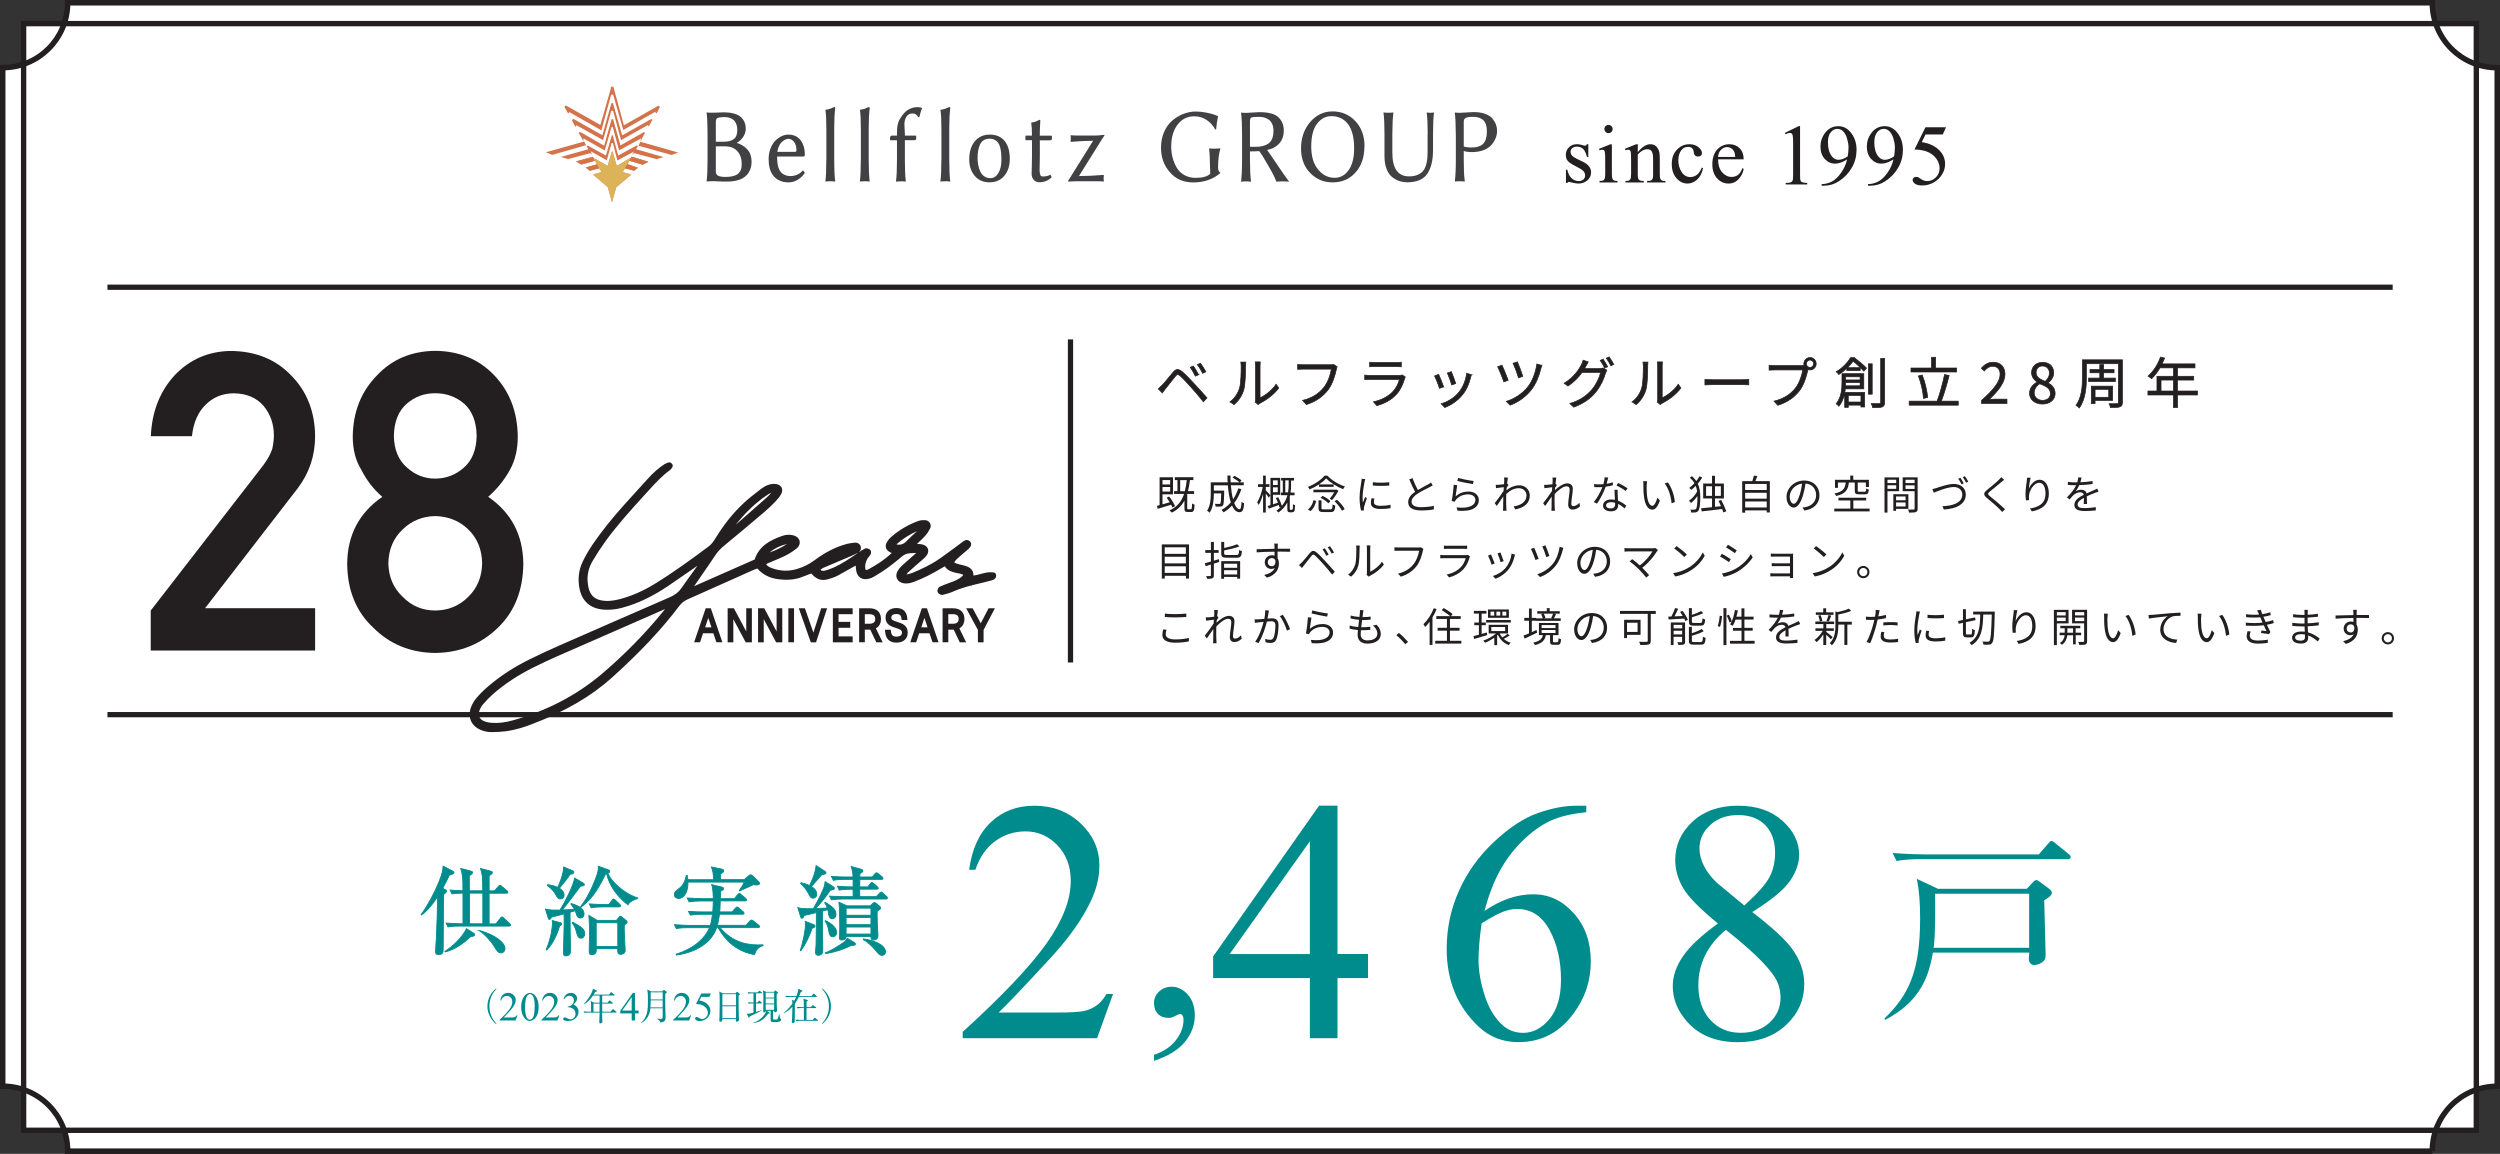 <?xml version="1.0" encoding="UTF-8"?>
<svg id="Layer_2" data-name="Layer 2" xmlns="http://www.w3.org/2000/svg" viewBox="0 0 404.39 186.65">
  <rect x="0" y="0" width="404.39" height="186.65" fill="#333333" stroke="none"/>
  <defs>
    <style>
      .cls-1 {
        stroke-width: .87px;
      }

      .cls-1, .cls-2 {
        fill: none;
      }

      .cls-1, .cls-2, .cls-3, .cls-4 {
        stroke: #231f20;
      }

      .cls-1, .cls-2, .cls-3, .cls-4, .cls-5 {
        stroke-miterlimit: 10;
      }

      .cls-6, .cls-3 {
        fill: #fff;
      }

      .cls-2 {
        stroke-width: .85px;
      }

      .cls-7 {
        fill: #d4724b;
      }

      .cls-7, .cls-8 {
        fill-rule: evenodd;
      }

      .cls-3 {
        stroke-width: .89px;
      }

      .cls-8 {
        fill: #ddb35a;
      }

      .cls-9, .cls-5 {
        fill: #008c8d;
      }

      .cls-4 {
        stroke-width: .11px;
      }

      .cls-4, .cls-10 {
        fill: #231f20;
      }

      .cls-5 {
        stroke: #008c8d;
        stroke-width: .14px;
      }

      .cls-11 {
        fill: #414042;
      }
    </style>
  </defs>
  <g id="main">
    <g>
      <rect class="cls-6" x="3.82" y="3.82" width="396.74" height="179.01"/>
      <path class="cls-3" d="M393.44,186.2H10.94c0-5.8-4.7-10.5-10.5-10.5V10.94C6.24,10.94,10.94,6.24,10.94,.45H393.44c0,5.8,4.7,10.5,10.5,10.5V175.71c-5.8,0-10.5,4.7-10.5,10.5Z"/>
      <g>
        <path class="cls-4" d="M187.98,62.31c.43-.44,1.21-1.43,1.77-2.09,.47-.56,.84-.62,1.48-.09,.54,.45,1.28,1.23,1.85,1.85,.6,.64,1.51,1.62,2.16,2.38l-.58,.63c-.62-.8-1.44-1.72-2.01-2.37-.62-.69-1.36-1.49-1.74-1.81-.38-.31-.5-.3-.8,.07-.43,.52-1.18,1.5-1.58,1.99-.19,.23-.38,.51-.52,.69l-.65-.66c.22-.2,.39-.36,.62-.59Zm5.9-1.7l-.52,.24c-.22-.47-.54-1.03-.83-1.43l.51-.22c.22,.32,.63,.99,.84,1.41Zm1.18-.47l-.52,.25c-.23-.47-.55-1.01-.86-1.41l.5-.23c.23,.31,.66,.98,.88,1.39Z"/>
        <path class="cls-4" d="M198.94,65.01c.75-.54,1.29-1.33,1.55-2.2,.26-.82,.27-2.6,.27-3.59,0-.27-.03-.46-.06-.65h.82c0,.11-.04,.37-.04,.64,0,.99-.04,2.9-.28,3.79-.27,.96-.84,1.83-1.59,2.45l-.67-.45Zm4.09,.04c.04-.14,.06-.32,.06-.5v-5.35c0-.34-.04-.59-.05-.66h.82c0,.07-.04,.32-.04,.66v5.15c.82-.37,1.92-1.19,2.6-2.2l.43,.61c-.77,1.04-2.01,1.95-3.04,2.47-.13,.07-.21,.13-.3,.21l-.47-.39Z"/>
        <path class="cls-4" d="M216.29,59.31c-.06,.12-.1,.28-.13,.45-.2,.94-.62,2.37-1.33,3.29-.81,1.04-1.87,1.87-3.52,2.39l-.61-.67c1.73-.44,2.73-1.2,3.48-2.15,.63-.81,1.05-2.05,1.17-2.91h-4.56c-.36,0-.66,.02-.89,.03v-.79c.25,.03,.6,.05,.89,.05h4.48c.13,0,.3,0,.47-.04l.54,.35Z"/>
        <path class="cls-4" d="M227.33,60.95c-.04,.08-.1,.2-.12,.26-.24,.88-.64,1.81-1.3,2.54-.94,1.03-2.06,1.55-3.2,1.87l-.55-.63c1.27-.26,2.38-.84,3.14-1.63,.54-.57,.9-1.33,1.06-1.97h-4.74c-.21,0-.55,0-.87,.03v-.75c.32,.04,.62,.05,.87,.05h4.7c.21,0,.39-.02,.49-.07l.51,.32Zm-5.78-2.36c.23,.04,.52,.04,.8,.04h3.51c.29,0,.6,0,.81-.04v.74c-.21-.02-.52-.03-.82-.03h-3.5c-.28,0-.56,0-.8,.03v-.74Z"/>
        <path class="cls-4" d="M233.52,62.57l-.68,.25c-.13-.46-.62-1.7-.79-2.01l.66-.26c.18,.38,.64,1.55,.81,2.02Zm4.49-1.96c-.06,.19-.1,.33-.13,.45-.24,.98-.62,1.94-1.27,2.74-.82,1.04-1.91,1.74-2.91,2.12l-.59-.61c1.04-.29,2.17-.97,2.9-1.89,.63-.78,1.1-1.91,1.23-3.05l.77,.24Zm-2.53,1.43l-.66,.23c-.1-.4-.51-1.54-.7-1.94l.65-.22c.15,.36,.59,1.54,.71,1.93Z"/>
        <path class="cls-4" d="M243.96,61.52l-.71,.25c-.17-.55-.79-2.06-1-2.45l.71-.26c.23,.5,.79,1.87,1,2.45Zm5.45-2.42c-.06,.15-.12,.37-.16,.51-.27,1.11-.75,2.38-1.48,3.35-.92,1.21-2.24,2.13-3.5,2.58l-.62-.62c1.28-.37,2.61-1.23,3.51-2.37,.73-.93,1.26-2.39,1.43-3.67l.82,.23Zm-3.08,1.78l-.7,.24c-.14-.51-.65-1.89-.87-2.36l.69-.23c.2,.43,.73,1.85,.88,2.35Z"/>
        <path class="cls-4" d="M258.74,59.6c.24,0,.44-.03,.58-.08l.59,.36c-.07,.12-.16,.33-.21,.47-.24,.9-.79,2.11-1.58,3.08-.81,.99-1.88,1.8-3.55,2.43l-.65-.59c1.64-.48,2.76-1.29,3.57-2.24,.7-.81,1.24-1.97,1.42-2.78h-3.01c-.54,.76-1.29,1.55-2.27,2.2l-.62-.46c1.54-.92,2.41-2.22,2.8-3.02,.09-.16,.22-.48,.28-.71l.82,.28c-.14,.23-.3,.54-.39,.7-.06,.12-.13,.25-.21,.37h2.42Zm.58-1.5c.22,.32,.54,.86,.73,1.22l-.48,.21c-.18-.36-.48-.9-.72-1.23l.47-.21Zm.98-.36c.23,.33,.58,.88,.74,1.21l-.47,.21c-.2-.38-.49-.89-.74-1.22l.47-.21Z"/>
        <path class="cls-4" d="M263.99,65.01c.75-.54,1.29-1.33,1.55-2.2,.26-.82,.27-2.6,.27-3.59,0-.27-.03-.46-.06-.65h.82c0,.11-.04,.37-.04,.64,0,.99-.04,2.9-.28,3.79-.27,.96-.84,1.83-1.59,2.45l-.67-.45Zm4.09,.04c.04-.14,.06-.32,.06-.5v-5.35c0-.34-.04-.59-.05-.66h.82c0,.07-.04,.32-.04,.66v5.15c.82-.37,1.92-1.19,2.6-2.2l.43,.61c-.77,1.04-2.01,1.95-3.04,2.47-.13,.07-.21,.13-.3,.21l-.47-.39Z"/>
        <path class="cls-4" d="M275.79,61.38c.27,.02,.74,.04,1.24,.04h4.89c.45,0,.77-.03,.96-.04v.88c-.18,0-.55-.04-.96-.04h-4.9c-.49,0-.96,.02-1.24,.04v-.88Z"/>
        <path class="cls-4" d="M291.53,59.13c.09,0,.19,0,.29,0-.03-.09-.04-.19-.04-.29,0-.55,.45-1.01,1-1.01s1,.46,1,1.01-.45,1-1,1c-.12,0-.23-.02-.34-.05l-.02,.1c-.2,.94-.62,2.37-1.33,3.29-.82,1.04-1.88,1.87-3.52,2.38l-.61-.67c1.73-.43,2.73-1.19,3.48-2.14,.63-.81,1.04-2.05,1.17-2.91h-4.57c-.35,0-.66,.02-.88,.03v-.79c.24,.03,.6,.05,.89,.05h4.47Zm1.84-.29c0-.32-.27-.6-.59-.6s-.59,.28-.59,.6,.26,.59,.59,.59,.59-.27,.59-.59Z"/>
        <path class="cls-4" d="M299.96,57.86c.66,.5,1.51,1.21,1.96,1.68l-.44,.5c-.38-.43-1.11-1.12-1.72-1.61-.25,.32-.55,.69-.92,1.04h2.06v.48h-2.17v-.38c-.37,.35-.8,.7-1.29,1.01-.08-.13-.29-.36-.42-.45,1.11-.66,1.9-1.56,2.34-2.29h.61Zm-1.47,5.05c-.02,.18-.04,.37-.08,.55h3.2v2.37h-.59v-.3h-2.05v.37h-.58v-2.32c-.15,.76-.43,1.53-.93,2.14-.08-.12-.32-.34-.45-.41,.84-1.02,.94-2.4,.94-3.42v-1.45h3.53v2.46h-2.99Zm2.39-.5v-.52h-2.34c0,.17,0,.34,0,.52h2.35Zm-2.34-1.46v.51h2.34v-.51h-2.34Zm.43,3.03v1.05h2.05v-1.05h-2.05Zm3.87-.22h-.62v-4.91h.62v4.91Zm2.01-5.8v7.1c0,.45-.12,.64-.39,.76-.28,.11-.75,.12-1.54,.12-.03-.17-.13-.47-.23-.66,.61,.03,1.13,.02,1.3,0,.15,0,.22-.05,.22-.21v-7.11h.64Z"/>
        <path class="cls-4" d="M316.76,64.89v.65h-7.94v-.65h4.51c.45-1.14,.95-2.99,1.21-4.3l.75,.14c-.34,1.36-.84,3.04-1.27,4.16h2.75Zm-.26-4.72h-7.39v-.64h3.31v-1.74h.68v1.74h3.4v.64Zm-5.37,4.28c-.04-.98-.38-2.49-.82-3.64l.62-.16c.47,1.17,.8,2.64,.88,3.64l-.67,.16Z"/>
        <path class="cls-4" d="M320.53,64.76c2.05-1.79,3-3.1,3-4.22,0-.75-.39-1.29-1.21-1.29-.54,0-1,.33-1.36,.76l-.47-.46c.54-.58,1.1-.96,1.93-.96,1.17,0,1.9,.77,1.9,1.94,0,1.3-1.03,2.63-2.56,4.09,.34-.03,.74-.06,1.07-.06h1.81v.71h-4.12v-.48Z"/>
        <path class="cls-4" d="M328.29,63.62c0-.88,.61-1.48,1.21-1.8v-.04c-.48-.33-.88-.82-.88-1.51,0-1,.77-1.66,1.79-1.66,1.12,0,1.79,.71,1.79,1.72,0,.69-.48,1.28-.88,1.58v.04c.57,.33,1.11,.82,1.11,1.71,0,.96-.82,1.7-2.05,1.7s-2.09-.73-2.09-1.74Zm3.37,.03c0-.87-.8-1.21-1.73-1.58-.53,.34-.89,.86-.89,1.48,0,.7,.58,1.21,1.37,1.21s1.26-.46,1.26-1.11Zm-.15-3.28c0-.64-.41-1.17-1.12-1.17-.6,0-1.04,.43-1.04,1.06,0,.79,.71,1.12,1.47,1.43,.45-.39,.68-.84,.68-1.32Z"/>
        <path class="cls-4" d="M343.31,65.08c0,.43-.12,.61-.39,.72-.28,.11-.75,.12-1.54,.12-.03-.18-.13-.46-.22-.62,.57,.02,1.12,0,1.28,0,.17,0,.22-.05,.22-.21v-6.26h-5.17v2.24c0,1.47-.14,3.53-1.15,4.92-.11-.13-.38-.36-.53-.43,.94-1.29,1.03-3.12,1.03-4.49v-2.87h6.48v6.88Zm-3.66-3.92v-.86h-1.58v-.54h1.58v-.77h.63v.77h1.68v.54h-1.68v.86h1.9v.55h-4.34v-.55h1.8Zm-.76,3.62v.5h-.61v-2.82h3.45v2.32h-2.84Zm0-1.79v1.27h2.21v-1.27h-2.21Z"/>
        <path class="cls-4" d="M355.46,63.89h-3.23v2.04h-.67v-2.04h-4.12v-.64h1.46v-2.39h2.66v-1.36h-2.17c-.4,.69-.88,1.29-1.36,1.76-.12-.11-.4-.33-.57-.42,.84-.73,1.59-1.88,2.01-3.08l.67,.16c-.12,.31-.27,.63-.41,.94h5.32v.64h-2.82v1.36h2.62v.62h-2.62v1.77h3.23v.64Zm-3.9-.64v-1.77h-2v1.77h2Z"/>
      </g>
      <g>
        <path class="cls-10" d="M189.64,82.09c-.05-.13-.12-.29-.2-.45-.77,.24-1.57,.48-2.17,.67l-.13-.48c.13-.03,.27-.07,.43-.12v-4.51h2.17v2.76h-1.7v1.62c.37-.1,.77-.22,1.17-.34-.16-.26-.33-.52-.5-.74l.41-.18c.39,.48,.79,1.13,.95,1.56l-.43,.2Zm-1.6-4.44v.71h1.24v-.71h-1.24Zm1.24,1.86v-.74h-1.24v.74h1.24Zm3.35,2.87c.14,0,.17-.12,.19-.94,.09,.09,.29,.16,.41,.19-.03,.94-.15,1.19-.55,1.19h-.55c-.45,0-.54-.15-.54-.63v-1.22c-.45,.84-1.09,1.47-2.03,1.95-.07-.08-.27-.27-.39-.36,1.24-.56,1.94-1.42,2.36-2.66h-1.62v-.46h.55v-1.79h-.43v-.46h3v.46h-.55c-.08,.66-.18,1.26-.32,1.79h.99v.46h-1.12v.05s.01,0,.01,0v2.23c0,.17,.02,.2,.16,.2h.43Zm-.98-2.93c.14-.54,.24-1.13,.32-1.79h-1.07v1.79h.75Z"/>
        <path class="cls-10" d="M200.79,79.15c-.28,.84-.67,1.59-1.15,2.21,.24,.64,.54,1.01,.88,1.01,.18,0,.26-.34,.31-1.21,.11,.11,.29,.22,.42,.26-.09,1.11-.27,1.43-.77,1.43s-.9-.4-1.2-1.07c-.39,.43-.84,.79-1.35,1.09-.07-.1-.24-.29-.35-.39,.58-.31,1.09-.72,1.51-1.21-.24-.74-.39-1.7-.48-2.76h-2.26v.85h1.67v.21c-.03,1.47-.07,2.02-.21,2.19-.1,.12-.21,.17-.39,.19-.16,.01-.46,.01-.78,0,0-.15-.06-.33-.14-.46,.3,.03,.58,.03,.69,.03,.09,0,.16-.01,.2-.07,.09-.1,.12-.51,.15-1.64h-1.19v.05c0,.92-.1,2.23-.69,3.08-.08-.1-.29-.27-.41-.33,.54-.8,.6-1.92,.6-2.76v-1.83h2.73c-.03-.36-.03-.73-.04-1.1h.5c0,.38,0,.75,.03,1.1h2.11v.48h-2.08c.07,.87,.18,1.65,.36,2.27,.35-.52,.63-1.11,.84-1.77l.49,.12Zm-1.13-2.19c.41,.2,.92,.52,1.17,.75l-.3,.33c-.25-.23-.75-.56-1.16-.79l.29-.29Z"/>
        <path class="cls-10" d="M205.23,80.51c-.09-.16-.3-.44-.48-.67v3.06h-.44v-2.98c-.2,.69-.45,1.35-.71,1.76-.05-.12-.17-.31-.25-.41,.37-.58,.74-1.62,.91-2.51h-.77v-.44h.82v-1.39h.44v1.39h.59v.44h-.59v.56c.17,.16,.64,.65,.74,.79l-.26,.41Zm3.7,1.94c.05,0,.1,0,.13-.03,.03-.03,.05-.09,.07-.16,0-.11,.02-.39,.01-.71,.08,.07,.23,.14,.33,.18,0,.32-.03,.68-.05,.8-.03,.14-.08,.22-.17,.27-.07,.05-.18,.07-.29,.07h-.29c-.12,0-.25-.02-.33-.1-.09-.09-.11-.18-.11-.47v-1.01c-.31,.58-.76,1.13-1.44,1.62-.07-.09-.22-.23-.32-.3,.28-.2,.52-.41,.73-.62l-.24,.1c-.03-.12-.07-.26-.11-.41-.56,.22-1.13,.43-1.6,.6l-.2-.43c.13-.04,.28-.08,.45-.14v-4.41h1.58v2.74h-1.17v1.54c.26-.09,.54-.18,.81-.27-.1-.26-.22-.52-.33-.75l.37-.13c.24,.45,.48,1.01,.58,1.4,.48-.56,.75-1.15,.91-1.73h-1.06v-.43h.31v-1.94h-.27v-.42h2.09v.42h-.48v.64c0,.39-.01,.84-.08,1.31h.64v.43h-.73c-.01,.05-.03,.1-.04,.16v2.06s.01,.09,.04,.11c.02,.02,.06,.03,.11,.03h.15Zm-3.02-4.75v.75h.77v-.75h-.77Zm.77,1.92v-.79h-.77v.79h.77Zm1.67,.03c.08-.47,.1-.92,.1-1.31v-.64h-.55v1.94h.45Z"/>
        <path class="cls-10" d="M214.73,76.95c.71,.77,1.82,1.42,2.82,1.74-.11,.12-.23,.31-.29,.44-.96-.37-2.11-1.07-2.74-1.75-.55,.64-1.62,1.35-2.69,1.79-.05-.12-.17-.3-.27-.41,1.09-.41,2.16-1.15,2.69-1.82h.48Zm-3.16,5.45c.48-.34,.77-.93,.9-1.5l.44,.14c-.16,.61-.43,1.26-.95,1.64l-.39-.27Zm4.92-3.01c-.25,.51-.68,1.12-1.03,1.51-.1-.07-.26-.18-.37-.24,.26-.27,.54-.67,.74-1.03h-3.38v-.42h3.65l.08-.02,.33,.19Zm-1.29,3c.28,0,.32-.1,.35-.8,.11,.08,.31,.16,.44,.19-.07,.84-.21,1.05-.75,1.05h-1.15c-.64,0-.81-.14-.81-.64v-1.26h.48v1.26c0,.17,.05,.2,.37,.2h1.07Zm.52-4.03v.39h-2.36v-.39h2.36Zm-1.81,1.85c.47,.21,1.03,.56,1.29,.86l-.33,.35c-.25-.29-.79-.67-1.26-.89l.3-.32Zm2.36,.64c.5,.43,1.03,1.05,1.24,1.51l-.44,.26c-.2-.44-.71-1.08-1.2-1.54l.4-.24Z"/>
        <path class="cls-10" d="M220.84,77.5c-.04,.11-.1,.32-.12,.44-.12,.6-.31,1.75-.31,2.48,0,.31,.01,.58,.05,.89,.11-.29,.26-.67,.36-.93l.28,.21c-.16,.46-.4,1.15-.46,1.45-.02,.09-.03,.22-.03,.29l.02,.23-.47,.03c-.13-.46-.24-1.2-.24-2.08,0-.96,.21-2.07,.29-2.6,.02-.15,.05-.32,.05-.46l.59,.05Zm1.48,3.14c-.06,.24-.08,.42-.08,.6,0,.29,.2,.58,1.09,.58,.58,0,1.08-.05,1.6-.17v.55c-.39,.08-.94,.13-1.61,.13-1.09,0-1.57-.36-1.57-.97,0-.24,.05-.49,.1-.77l.47,.05Zm-.26-2.64c.71,.12,2.02,.09,2.66,0v.54c-.69,.07-1.95,.07-2.66,0v-.54Z"/>
        <path class="cls-10" d="M231.76,78.52c-.14,.09-.31,.18-.5,.27-.43,.22-1.33,.65-1.97,1.07-.6,.39-.96,.82-.96,1.31,0,.54,.51,.87,1.53,.87,.71,0,1.57-.09,2.07-.22v.59c-.49,.09-1.24,.16-2.05,.16-1.22,0-2.1-.37-2.1-1.34,0-.67,.43-1.2,1.12-1.68-.3-.53-.64-1.29-.94-2l.52-.21c.26,.71,.59,1.41,.87,1.92,.61-.37,1.31-.71,1.66-.91,.19-.1,.33-.19,.46-.31l.28,.48Z"/>
        <path class="cls-10" d="M235.46,80.29c.62-.54,1.32-.78,2.09-.78,1,0,1.66,.6,1.66,1.35,0,1.17-1.03,1.95-3.44,1.75l-.16-.54c2.04,.25,3.04-.34,3.04-1.22,0-.52-.48-.88-1.14-.88-.86,0-1.54,.31-2,.86-.09,.11-.15,.22-.2,.33l-.49-.12c.13-.59,.29-1.95,.33-2.63l.56,.07c-.08,.45-.2,1.39-.26,1.81Zm.4-2.99c.56,.18,1.93,.45,2.51,.5l-.12,.51c-.62-.09-2.02-.37-2.52-.51l.14-.5Z"/>
        <path class="cls-10" d="M244,78.45c-.08,.12-.19,.29-.29,.45-.01,.13-.02,.27-.03,.41,.71-.58,1.44-.81,2.06-.81,.9,0,1.7,.63,1.71,1.64,0,1.3-.95,2-2.36,2.26l-.24-.49c1.09-.16,2.07-.67,2.07-1.79,0-.5-.39-1.15-1.25-1.15-.75,0-1.43,.37-2.02,.93-.01,.27-.02,.53-.02,.76,0,.59,0,.98,.03,1.56,0,.11,.02,.27,.03,.39h-.57c0-.09,.02-.28,.02-.39,0-.62,0-.94,.02-1.66,0-.07,0-.15,0-.25-.31,.48-.74,1.1-1.05,1.53l-.33-.45c.36-.45,1.11-1.46,1.43-1.97,.01-.21,.03-.42,.04-.62-.29,.03-.86,.11-1.26,.16l-.05-.54c.14,0,.27,0,.43,0,.21-.01,.59-.05,.92-.1,.02-.31,.03-.54,.03-.61,0-.15,0-.32-.03-.48l.62,.02c-.03,.16-.08,.52-.13,.98h.03s.19,.22,.19,.22Z"/>
        <path class="cls-10" d="M255.57,81.89c-.34,.35-.75,.54-1.19,.54s-.72-.29-.72-.82c0-.72,.24-1.79,.24-2.42,0-.37-.19-.53-.52-.53-.52,0-1.31,.61-1.9,1.25-.01,.27-.02,.53-.02,.76,0,.59,0,.98,.03,1.56,0,.11,.02,.27,.03,.39h-.57c0-.09,.02-.28,.02-.39,0-.62,0-.94,.02-1.66,0-.07,0-.15,0-.25-.31,.48-.74,1.1-1.05,1.53l-.33-.45c.36-.45,1.11-1.46,1.43-1.97,.01-.21,.03-.42,.04-.62-.29,.03-.86,.11-1.26,.16l-.05-.54c.14,0,.27,0,.43,0,.21-.01,.59-.05,.92-.1,.02-.31,.03-.54,.03-.61,0-.15,0-.32-.03-.48l.62,.02c-.03,.16-.08,.52-.13,.98h.03s.19,.22,.19,.22c-.08,.12-.19,.29-.29,.45-.01,.12-.02,.24-.03,.37,.5-.46,1.34-1.09,1.98-1.09,.61,0,.92,.34,.92,.87,0,.65-.24,1.77-.24,2.42,0,.22,.1,.39,.33,.39,.33,0,.67-.21,.98-.54l.09,.56Z"/>
        <path class="cls-10" d="M260.9,78.49c-.34,.1-.75,.18-1.17,.24-.32,.92-.9,2.04-1.41,2.74l-.51-.26c.54-.63,1.09-1.66,1.39-2.42-.19,.01-.38,.02-.57,.02-.24,0-.51,0-.75-.02l-.04-.49c.24,.03,.52,.05,.8,.05,.23,0,.47-.01,.72-.03,.1-.36,.19-.77,.2-1.12l.58,.05c-.07,.24-.15,.63-.26,1,.34-.05,.68-.13,1.01-.24v.48Zm.77,.75c-.02,.27-.01,.46,0,.7,0,.24,.03,.66,.05,1.05,.56,.2,1.01,.52,1.34,.81l-.28,.45c-.27-.25-.62-.54-1.04-.74,0,.1,0,.19,0,.26,0,.52-.34,.94-1.14,.94-.71,0-1.3-.29-1.3-.94,0-.6,.56-.98,1.3-.98,.22,0,.43,.02,.62,.06-.02-.53-.05-1.17-.07-1.62h.52Zm-.44,2.08c-.2-.06-.43-.09-.65-.09-.48,0-.79,.22-.79,.51s.24,.5,.75,.5c.53,0,.71-.29,.71-.62,0-.09,0-.19,0-.31Zm1.73-1.9c-.35-.29-1.05-.69-1.48-.89l.26-.41c.47,.21,1.21,.63,1.52,.86l-.29,.43Z"/>
        <path class="cls-10" d="M266.35,78.49c0,.41,0,1,.05,1.53,.1,1.09,.42,1.8,.88,1.8,.33,0,.63-.67,.81-1.32l.41,.47c-.39,1.1-.79,1.47-1.23,1.47-.61,0-1.2-.61-1.37-2.29-.07-.56-.07-1.35-.07-1.73,0-.15,0-.42-.04-.58h.63c-.03,.17-.05,.47-.05,.64Zm4.57,2.72l-.53,.21c-.11-1.17-.5-2.45-1.12-3.21l.51-.18c.58,.75,1.05,2.08,1.14,3.17Z"/>
        <path class="cls-10" d="M275.33,77.27c-.19,.33-.44,.67-.71,.98,.35,.71,.41,1.45,.41,2.22,0,.95-.07,1.83-.34,2.19-.08,.1-.22,.18-.37,.21-.23,.05-.49,.05-.76,.03,0-.16-.06-.33-.14-.47,.31,.03,.56,.02,.71,0,.1-.01,.16-.05,.22-.12,.16-.22,.22-1,.22-1.86v-.21c-.31,.44-.69,.85-1.04,1.13-.08-.12-.21-.28-.33-.37,.48-.31,1.01-.92,1.32-1.49-.04-.31-.11-.62-.22-.91-.23,.23-.48,.45-.73,.64-.08-.1-.23-.23-.33-.31,.29-.21,.58-.48,.85-.77-.18-.31-.42-.6-.75-.88l.34-.26c.29,.26,.53,.52,.71,.79,.21-.26,.39-.52,.52-.78l.43,.22Zm3.42,5.62c-.04-.16-.1-.34-.18-.55-1.2,.15-2.44,.29-3.31,.38l-.1-.5c.47-.04,1.09-.1,1.77-.18v-1.41h-1.43v-2.41h1.43v-1.26h.48v1.26h1.44v2.41h-1.44v1.35l.97-.1c-.13-.29-.27-.6-.4-.87l.45-.13c.3,.58,.65,1.37,.81,1.83l-.48,.17Zm-1.82-2.68v-1.55h-.96v1.55h.96Zm.48-1.55v1.55h.95v-1.55h-.95Z"/>
        <path class="cls-10" d="M286.28,77.82v5.07h-.5v-.33h-3.49v.37h-.48v-5.1h1.64c.1-.29,.2-.64,.26-.9l.56,.07c-.1,.28-.22,.58-.33,.82h2.35Zm-3.99,.46v.98h3.49v-.98h-3.49Zm0,1.43v.95h3.49v-.95h-3.49Zm3.49,2.38v-.97h-3.49v.97h3.49Z"/>
        <path class="cls-10" d="M291.57,82.09c.2-.01,.4-.05,.56-.08,.83-.18,1.64-.8,1.64-1.92,0-.98-.62-1.79-1.72-1.88-.08,.6-.21,1.26-.39,1.87-.4,1.33-.92,2.02-1.52,2.02s-1.16-.67-1.16-1.73c0-1.41,1.26-2.64,2.84-2.64s2.49,1.07,2.49,2.38-.9,2.27-2.44,2.47l-.3-.49Zm-.43-2.12c.16-.54,.29-1.15,.36-1.75-1.24,.16-2,1.22-2,2.09,0,.82,.38,1.18,.66,1.18s.65-.43,.98-1.53Z"/>
        <path class="cls-10" d="M302.42,82.27v.45h-5.72v-.45h2.6v-1.32h-1.92v-.44h4.48v.44h-2.07v1.32h2.63Zm-3.35-4.22c-.13,1.16-.52,1.83-2.06,2.18-.05-.12-.17-.31-.27-.41,1.4-.27,1.71-.82,1.82-1.77h-1.26v.87h-.48v-1.31h2.47v-.68h.49v.68h2.53v1.17h-.49v-.73h-1.32v1.3c0,.16,.04,.19,.28,.19h.84c.19,0,.23-.07,.25-.53,.09,.07,.29,.14,.42,.18-.05,.62-.18,.77-.62,.77h-.94c-.57,0-.71-.12-.71-.61v-1.3h-.96Z"/>
        <path class="cls-10" d="M305.31,79.45v3.47h-.48v-5.7h2.36v2.23h-1.88Zm0-1.85v.54h1.41v-.54h-1.41Zm1.41,1.48v-.58h-1.41v.58h1.41Zm-.02,3.23v.33h-.44v-2.7h2.43v2.37h-1.99Zm0-2v.61h1.54v-.61h-1.54Zm1.54,1.61v-.64h-1.54v.64h1.54Zm1.95,.35c0,.31-.07,.47-.29,.56-.21,.08-.56,.09-1.1,.09-.02-.14-.1-.37-.17-.5,.4,.02,.8,.01,.92,0,.11,0,.15-.04,.15-.16v-2.81h-1.93v-2.24h2.42v5.05Zm-1.96-4.67v.54h1.47v-.54h-1.47Zm1.47,1.49v-.58h-1.47v.58h1.47Z"/>
        <path class="cls-10" d="M313.28,78.92c.55-.17,1.82-.64,2.77-.64,1.07,0,1.93,.63,1.93,1.72,0,1.55-1.54,2.3-3.55,2.42l-.23-.54c1.7-.05,3.21-.56,3.21-1.88,0-.68-.5-1.22-1.37-1.22-1.06,0-2.72,.71-3.23,.92l-.24-.58c.24-.05,.47-.11,.71-.19Zm4.36-.73l-.35,.16c-.12-.27-.35-.66-.53-.92l.35-.14c.17,.24,.41,.64,.54,.9Zm.74-.27l-.35,.16c-.14-.28-.36-.65-.54-.9l.34-.15c.18,.24,.43,.65,.56,.9Z"/>
        <path class="cls-10" d="M324.19,77.6c-.14,.1-.34,.27-.45,.37-.45,.39-1.38,1.13-1.86,1.53-.39,.34-.39,.44,.03,.79,.59,.47,1.79,1.47,2.42,2.09l-.47,.43c-.13-.16-.31-.32-.44-.47-.35-.38-1.43-1.3-2.04-1.8-.61-.51-.54-.81,.05-1.3,.48-.41,1.47-1.18,1.9-1.63,.13-.13,.3-.31,.37-.43l.49,.43Z"/>
        <path class="cls-10" d="M328.47,77.27c-.14,.48-.26,1.35-.3,1.8,.26-.67,.94-1.47,1.75-1.47,.86,0,1.49,.86,1.49,2.23,0,1.8-1.13,2.59-2.74,2.89l-.31-.47c1.41-.22,2.51-.78,2.51-2.41,0-1.02-.34-1.75-1.03-1.75-.81,0-1.55,1.17-1.63,2.02-.03,.25-.03,.47,.01,.79l-.51,.04c-.03-.24-.07-.61-.07-1.03,0-.62,.12-1.57,.2-2.09,.03-.2,.05-.4,.05-.56l.58,.02Z"/>
        <path class="cls-10" d="M337.06,81.53c.02-.25,.03-.67,.03-1.01-.6,.33-1.02,.66-1.02,1.09,0,.51,.5,.58,1.17,.58,.5,0,1.2-.06,1.77-.16v.53c-.5,.06-1.22,.1-1.79,.1-.93,0-1.68-.2-1.68-.99s.77-1.25,1.53-1.64c-.07-.27-.3-.4-.58-.4-.43,0-.82,.21-1.12,.48-.18,.18-.37,.42-.59,.68l-.44-.33c.82-.8,1.25-1.47,1.49-1.98h-.27c-.27,0-.71-.01-1.07-.04v-.49c.35,.04,.8,.07,1.09,.07,.14,0,.27,0,.43,0,.09-.29,.15-.58,.16-.81l.54,.05c-.05,.18-.1,.45-.2,.75,.66-.03,1.37-.09,1.98-.2v.48c-.65,.1-1.45,.16-2.15,.18-.14,.33-.35,.69-.58,.99,.24-.15,.61-.24,.9-.24,.42,0,.76,.2,.86,.59,.45-.21,.84-.37,1.18-.52,.2-.08,.35-.16,.54-.26l.21,.49c-.16,.05-.4,.14-.57,.2-.37,.14-.83,.33-1.32,.56,0,.37,.01,.92,.02,1.24h-.5Z"/>
        <path class="cls-10" d="M192.33,88.06v5.53h-.5v-.45h-3.42v.45h-.48v-5.53h4.41Zm-3.93,.47v1.06h3.42v-1.06h-3.42Zm0,1.53v1.07h3.42v-1.07h-3.42Zm3.42,2.61v-1.07h-3.42v1.07h3.42Z"/>
        <path class="cls-10" d="M197.21,90.9l-.86,.27v1.89c0,.27-.07,.41-.24,.48-.16,.08-.43,.09-.86,.09-.02-.12-.08-.32-.15-.45,.29,0,.57,0,.65,0,.09,0,.12-.03,.12-.12v-1.74c-.31,.09-.6,.18-.85,.26l-.14-.47c.27-.07,.62-.16,.99-.27v-1.41h-.91v-.45h.91v-1.32h.48v1.32h.77v.45h-.77v1.26c.26-.07,.54-.15,.81-.24l.06,.45Zm2.77-1.12c.36,0,.42-.11,.46-.82,.11,.09,.31,.16,.45,.19-.07,.85-.22,1.07-.87,1.07h-1.53c-.75,0-.95-.14-.95-.71v-1.85h.48v.98c.77-.16,1.6-.39,2.09-.61l.37,.36c-.66,.26-1.62,.48-2.47,.65v.47c0,.22,.08,.26,.5,.26h1.47Zm-2.44,.99h3.06v2.83h-.48v-.28h-2.12v.3h-.46v-2.85Zm.46,.42v.65h2.12v-.65h-2.12Zm2.12,1.73v-.69h-2.12v.69h2.12Z"/>
        <path class="cls-10" d="M206.65,89.25c0,.37,0,.77,.01,1.06,.14,.22,.21,.51,.21,.83,0,.88-.43,1.85-1.93,2.3l-.45-.44c.85-.2,1.45-.55,1.72-1.13-.16,.11-.34,.16-.56,.16-.55,0-1.07-.39-1.07-1.09,0-.64,.53-1.13,1.15-1.13,.16,0,.3,.03,.43,.07,0-.19,0-.42,0-.64-.98,0-2.08,.05-2.89,.11v-.51c.71-.01,1.92-.05,2.89-.07,0-.18,0-.33-.01-.43,0-.14-.03-.33-.04-.41h.6l-.03,.41c0,.1,0,.25,0,.42h.1c.79,0,1.58,0,1.9,0v.49c-.37-.02-.96-.03-1.91-.03h-.08Zm-.35,1.42c-.1-.28-.32-.4-.58-.4-.33,0-.65,.26-.65,.68s.3,.64,.66,.64c.38,0,.63-.31,.57-.92Z"/>
        <path class="cls-10" d="M210.59,90.97c.31-.32,.88-1.05,1.3-1.53,.35-.41,.62-.46,1.09-.07,.4,.33,.94,.9,1.35,1.36,.44,.47,1.11,1.18,1.58,1.75l-.43,.46c-.46-.59-1.05-1.26-1.47-1.74-.45-.5-1-1.09-1.28-1.33-.27-.23-.37-.22-.59,.05-.31,.38-.86,1.1-1.16,1.46-.14,.17-.28,.37-.38,.5l-.48-.48c.16-.14,.29-.26,.46-.43Zm4.33-1.25l-.38,.18c-.16-.35-.39-.75-.61-1.05l.37-.16c.16,.24,.46,.73,.62,1.03Zm.86-.35l-.38,.18c-.17-.35-.41-.74-.63-1.03l.37-.17c.17,.23,.48,.72,.64,1.02Z"/>
        <path class="cls-10" d="M218.06,92.96c.55-.39,.94-.98,1.14-1.61,.19-.6,.2-1.9,.2-2.63,0-.2-.02-.34-.05-.48h.6c0,.08-.03,.27-.03,.47,0,.73-.03,2.13-.2,2.78-.2,.7-.62,1.34-1.17,1.79l-.49-.33Zm3,.03c.03-.1,.05-.24,.05-.37v-3.92c0-.25-.03-.43-.04-.48h.6c0,.05-.03,.24-.03,.48v3.78c.6-.28,1.41-.87,1.9-1.61l.31,.45c-.56,.77-1.47,1.43-2.23,1.81-.1,.05-.16,.1-.22,.15l-.35-.29Z"/>
        <path class="cls-10" d="M230.25,88.78c-.05,.09-.07,.2-.1,.33-.14,.69-.46,1.74-.98,2.42-.6,.77-1.37,1.37-2.58,1.75l-.45-.49c1.27-.32,2-.88,2.55-1.58,.46-.6,.77-1.51,.86-2.13h-3.34c-.26,0-.48,.01-.65,.02v-.58c.18,.02,.44,.04,.65,.04h3.29c.1,0,.22,0,.35-.03l.4,.26Z"/>
        <path class="cls-10" d="M237.8,89.98c-.03,.06-.07,.14-.09,.19-.18,.65-.47,1.33-.96,1.86-.69,.75-1.51,1.14-2.34,1.37l-.41-.46c.93-.19,1.75-.62,2.3-1.2,.4-.42,.66-.98,.78-1.45h-3.48c-.16,0-.41,0-.63,.02v-.55c.24,.03,.46,.04,.63,.04h3.45c.15,0,.29-.01,.36-.05l.37,.24Zm-4.24-1.73c.17,.03,.38,.03,.59,.03h2.57c.21,0,.44,0,.6-.03v.54c-.16-.01-.38-.02-.6-.02h-2.57c-.2,0-.41,0-.59,.02v-.54Z"/>
        <path class="cls-10" d="M241.78,91.16l-.5,.18c-.1-.34-.45-1.24-.58-1.47l.48-.19c.13,.28,.47,1.14,.6,1.48Zm3.29-1.44c-.05,.14-.07,.24-.1,.33-.18,.72-.46,1.42-.93,2.01-.6,.77-1.4,1.28-2.13,1.56l-.43-.45c.76-.22,1.59-.71,2.13-1.39,.46-.57,.81-1.4,.9-2.24l.56,.18Zm-1.85,1.05l-.48,.17c-.07-.29-.37-1.13-.51-1.42l.48-.16c.11,.26,.43,1.13,.52,1.41Z"/>
        <path class="cls-10" d="M248.89,90.4l-.52,.18c-.12-.41-.58-1.51-.73-1.79l.52-.19c.17,.37,.58,1.37,.73,1.8Zm4-1.77c-.05,.11-.09,.27-.12,.37-.2,.81-.55,1.75-1.09,2.45-.67,.89-1.64,1.56-2.57,1.89l-.45-.46c.94-.27,1.91-.9,2.57-1.74,.54-.68,.92-1.75,1.05-2.69l.6,.17Zm-2.26,1.3l-.51,.18c-.1-.37-.48-1.39-.64-1.73l.5-.17c.14,.31,.54,1.35,.65,1.72Z"/>
        <path class="cls-10" d="M257.71,92.81c.2-.01,.4-.05,.56-.08,.83-.18,1.64-.8,1.64-1.92,0-.98-.62-1.79-1.72-1.88-.08,.6-.21,1.26-.39,1.87-.4,1.33-.92,2.02-1.52,2.02s-1.16-.67-1.16-1.73c0-1.41,1.26-2.64,2.84-2.64s2.49,1.07,2.49,2.38-.9,2.27-2.44,2.47l-.3-.49Zm-.43-2.12c.16-.54,.29-1.15,.36-1.75-1.24,.16-2,1.22-2,2.09,0,.82,.38,1.18,.66,1.18s.65-.43,.98-1.53Z"/>
        <path class="cls-10" d="M268.18,88.98c-.07,.07-.12,.14-.16,.2-.47,.77-1.3,1.83-2.38,2.66,.39,.39,.86,.88,1.12,1.2l-.48,.38c-.24-.33-.77-.91-1.18-1.34-.39-.39-1.15-1.05-1.5-1.29l.43-.34c.24,.18,.78,.61,1.22,1.01,.96-.72,1.72-1.68,2.04-2.27h-3.85c-.26,0-.54,.03-.67,.04v-.59c.18,.03,.44,.05,.67,.05h3.9c.18,0,.33-.02,.42-.05l.42,.33Z"/>
        <path class="cls-10" d="M273.25,91.76c1.01-.64,1.81-1.6,2.19-2.41l.31,.56c-.45,.82-1.21,1.71-2.2,2.32-.65,.42-1.48,.82-2.57,1.02l-.35-.54c1.15-.17,2-.57,2.62-.96Zm-.39-2.07l-.41,.41c-.33-.34-1.15-1.04-1.63-1.37l.37-.4c.46,.31,1.3,.99,1.67,1.36Z"/>
        <path class="cls-10" d="M279.96,90.46l-.3,.46c-.32-.24-1.03-.69-1.43-.9l.29-.45c.39,.21,1.15,.67,1.44,.88Zm.76,1.56c1.09-.62,1.95-1.47,2.48-2.4l.31,.54c-.57,.88-1.47,1.73-2.51,2.34-.66,.38-1.56,.69-2.17,.81l-.3-.54c.72-.12,1.53-.38,2.19-.76Zm.21-2.99l-.31,.45c-.31-.24-1.02-.71-1.41-.93l.29-.44c.39,.22,1.14,.71,1.42,.92Z"/>
        <path class="cls-10" d="M289.54,93.49c0-.06,0-.16,0-.27h-2.64c-.2,0-.43,.01-.54,.02v-.52c.1,.01,.31,.03,.54,.03h2.64v-1.17h-2.36c-.23,0-.46,0-.59,.01v-.5c.12,0,.36,.03,.58,.03h2.37v-1.09h-2.43c-.17,0-.55,.01-.67,.02v-.51c.12,.01,.5,.03,.67,.03h2.53c.14,0,.31,0,.4-.01,0,.07,0,.21,0,.33v3.26c0,.1,0,.26,.01,.35h-.52Z"/>
        <path class="cls-10" d="M295.82,91.76c1.01-.64,1.81-1.6,2.19-2.41l.31,.56c-.45,.82-1.21,1.71-2.2,2.32-.65,.42-1.48,.82-2.57,1.02l-.35-.54c1.15-.17,2-.57,2.62-.96Zm-.39-2.07l-.41,.41c-.33-.34-1.15-1.04-1.63-1.37l.37-.4c.46,.31,1.3,.99,1.67,1.36Z"/>
        <path class="cls-10" d="M302.4,92.53c0,.55-.45,1-1,1s-1-.45-1-1,.45-.99,1-.99,1,.45,1,.99Zm-.34,0c0-.36-.29-.66-.66-.66s-.66,.3-.66,.66,.3,.67,.66,.67,.66-.29,.66-.67Z"/>
        <path class="cls-10" d="M188.69,101.87c-.08,.26-.13,.5-.13,.74,0,.48,.5,.82,1.53,.82,.9,0,1.73-.1,2.22-.25v.56c-.46,.12-1.28,.22-2.21,.22-1.32,0-2.08-.43-2.08-1.24,0-.34,.07-.64,.13-.91l.54,.05Zm-.27-2.62c.47,.06,1.07,.09,1.72,.09s1.28-.05,1.75-.09v.54c-.44,.03-1.15,.08-1.75,.08-.65,0-1.2-.03-1.72-.07v-.54Z"/>
        <path class="cls-10" d="M200.84,103.32c-.34,.35-.75,.54-1.19,.54s-.72-.29-.72-.82c0-.72,.24-1.79,.24-2.42,0-.37-.19-.53-.52-.53-.52,0-1.31,.61-1.9,1.25-.01,.27-.02,.53-.02,.76,0,.59,0,.98,.03,1.56,0,.11,.02,.27,.03,.39h-.57c0-.09,.02-.28,.02-.39,0-.62,0-.94,.02-1.66,0-.07,0-.15,0-.25-.31,.48-.74,1.1-1.05,1.53l-.33-.45c.36-.45,1.11-1.46,1.43-1.97,.01-.21,.03-.42,.04-.62-.29,.03-.86,.11-1.26,.16l-.05-.54c.14,0,.27,0,.43,0,.21-.01,.59-.05,.92-.1,.02-.31,.03-.54,.03-.61,0-.15,0-.32-.03-.48l.62,.02c-.03,.16-.08,.52-.13,.98h.03s.19,.22,.19,.22c-.08,.12-.19,.29-.29,.45-.01,.12-.02,.24-.03,.37,.5-.46,1.34-1.09,1.98-1.09,.61,0,.92,.34,.92,.87,0,.65-.24,1.77-.24,2.42,0,.22,.1,.39,.33,.39,.33,0,.67-.21,.98-.54l.09,.56Z"/>
        <path class="cls-10" d="M205.27,98.76c-.03,.12-.05,.26-.08,.38-.03,.19-.09,.57-.16,.92,.3-.02,.57-.04,.73-.04,.58,0,1.05,.22,1.05,1.1,0,.77-.11,1.79-.38,2.34-.2,.43-.52,.54-.95,.54-.24,0-.56-.05-.76-.1l-.08-.55c.27,.09,.62,.14,.79,.14,.24,0,.43-.05,.57-.33,.2-.44,.3-1.28,.3-1.98,0-.59-.27-.69-.68-.69-.16,0-.41,.02-.69,.05-.24,.93-.67,2.38-1.36,3.48l-.54-.22c.66-.88,1.15-2.35,1.36-3.21-.33,.03-.65,.07-.82,.08-.15,.02-.41,.05-.58,.08l-.05-.57c.2,.01,.37,0,.58,0,.22,0,.6-.04,.99-.07,.09-.46,.16-.97,.16-1.41l.61,.07Zm2.23,.69c.41,.52,.96,1.72,1.18,2.32l-.51,.24c-.19-.67-.7-1.81-1.16-2.35l.48-.21Z"/>
        <path class="cls-10" d="M211.88,101.72c.62-.54,1.32-.78,2.09-.78,1,0,1.66,.6,1.66,1.35,0,1.17-1.03,1.95-3.44,1.75l-.16-.54c2.04,.25,3.04-.34,3.04-1.22,0-.52-.48-.88-1.14-.88-.86,0-1.54,.31-2,.86-.09,.11-.15,.22-.2,.33l-.49-.12c.13-.59,.29-1.95,.33-2.63l.56,.07c-.08,.45-.2,1.39-.26,1.81Zm.4-2.99c.56,.18,1.93,.45,2.51,.5l-.12,.51c-.62-.09-2.02-.37-2.52-.51l.14-.5Z"/>
        <path class="cls-10" d="M222.68,101.06c.45,.49,.67,.94,.67,1.5,0,.96-.87,1.55-2.15,1.55-.88,0-1.6-.39-1.6-1.45,0-.18,.02-.44,.05-.75-.48-.04-.96-.11-1.35-.24l.03-.5c.43,.15,.91,.23,1.37,.26,.05-.38,.1-.79,.14-1.17-.46-.04-.98-.12-1.38-.22l.03-.48c.41,.13,.93,.21,1.41,.24,.03-.26,.06-.5,.07-.67,.01-.15,.02-.29,0-.45l.59,.03c-.05,.18-.07,.31-.08,.45-.02,.16-.05,.39-.08,.66,.49,0,.93-.03,1.31-.08v.49c-.43,.04-.81,.07-1.33,.07h-.05c-.05,.38-.1,.79-.14,1.16h.12c.44,0,.9-.02,1.35-.08v.5c-.44,.05-.84,.06-1.28,.06h-.24c-.03,.26-.04,.48-.04,.64,0,.62,.35,1.01,1.09,1.01,.98,0,1.61-.42,1.61-1.09,0-.44-.24-.92-.71-1.32l.58-.12Z"/>
        <path class="cls-10" d="M227.31,104.21c-.42-.52-.98-1.08-1.45-1.46l.43-.37c.47,.38,1.06,.98,1.47,1.45l-.45,.38Z"/>
        <path class="cls-10" d="M232.38,98.52c-.18,.46-.41,.92-.67,1.35v4.45h-.46v-3.75c-.24,.33-.48,.62-.73,.86-.05-.1-.19-.37-.27-.47,.66-.62,1.3-1.59,1.68-2.58l.45,.14Zm4,5.13v.46h-4.22v-.46h1.89v-1.64h-1.51v-.46h1.51v-1.43h-1.72v-.46h2.23c-.32-.29-.9-.69-1.35-.96l.32-.35c.48,.27,1.13,.69,1.44,.99l-.28,.32h1.59v.46h-1.74v1.43h1.55v.46h-1.55v1.64h1.84Z"/>
        <path class="cls-10" d="M240.57,102.73c-.73,.23-1.51,.46-2.11,.63l-.12-.46c.25-.06,.56-.14,.88-.24v-1.53h-.74v-.43h.74v-1.45h-.81v-.44h2.03v.44h-.78v1.45h.68v.43h-.68v1.41l.85-.24,.05,.43Zm3.64,.04c-.29,.21-.67,.43-.96,.57,.31,.28,.69,.5,1.12,.62-.11,.1-.25,.27-.31,.39-.79-.29-1.41-.9-1.77-1.66-.04,.03-.08,.07-.12,.1v1.56h-.46v-1.19c-.48,.33-1.01,.62-1.49,.81-.07-.1-.2-.26-.29-.35,.7-.23,1.51-.67,2.05-1.15h-1.18v-1.4h3.13v1.4h-1.34c.1,.23,.25,.44,.42,.64,.28-.16,.65-.41,.86-.58l.35,.26Zm.17-2.48v.41h-3.99v-.41h3.99Zm-.31-.36h-3.38v-1.35h3.38v1.35Zm-2.37-.99h-.6v.64h.6v-.64Zm-.47,3.14h2.24v-.66h-2.24v.66Zm1.44-3.14h-.62v.64h.62v-.64Zm.98,0h-.63v.64h.63v-.64Z"/>
        <path class="cls-10" d="M248.64,102.34l-2.02,.96-.18-.48c.25-.09,.55-.22,.88-.37v-2.04h-.76v-.46h.76v-1.52h.45v1.52h.69v.07h1.09c-.05-.2-.15-.47-.26-.67l.31-.08h-.94v-.4h1.54v-.5h.47v.5h1.63v.4h-.96l.36,.08c-.12,.24-.24,.48-.35,.67h1.11v.41h-4.01v-.02h-.67v1.84c.25-.11,.5-.23,.76-.35l.1,.44Zm3.26,1.54c.15,0,.18-.08,.2-.65,.1,.07,.29,.14,.41,.17-.05,.73-.17,.9-.56,.9h-.63c-.48,0-.59-.12-.59-.58v-.98h-.68c-.16,.81-.58,1.32-1.76,1.61-.05-.12-.18-.32-.27-.41,1.06-.22,1.41-.6,1.56-1.2h-.65v-1.97h3.17v1.97h-.9v.98c0,.14,.03,.17,.18,.17h.52Zm-2.53-2.29h2.24v-.48h-2.24v.48Zm0,.8h2.24v-.48h-2.24v.48Zm.34-3.12c.13,.22,.24,.49,.28,.68l-.27,.07h1.39l-.2-.05c.1-.19,.24-.49,.31-.7h-1.51Z"/>
        <path class="cls-10" d="M257.22,103.52c.2-.01,.4-.05,.56-.08,.83-.18,1.64-.8,1.64-1.92,0-.98-.62-1.79-1.72-1.88-.08,.6-.21,1.26-.39,1.87-.4,1.33-.92,2.02-1.52,2.02s-1.16-.67-1.16-1.73c0-1.41,1.26-2.64,2.84-2.64s2.49,1.07,2.49,2.38-.9,2.27-2.44,2.47l-.3-.49Zm-.43-2.12c.16-.54,.29-1.15,.36-1.75-1.24,.16-2,1.22-2,2.09,0,.82,.38,1.18,.66,1.18s.65-.43,.98-1.53Z"/>
        <path class="cls-10" d="M267.83,99.31h-.81v4.33c0,.35-.09,.52-.33,.6-.26,.09-.71,.09-1.35,.09-.03-.14-.13-.38-.21-.52,.52,.03,1.06,.02,1.21,.01,.14,0,.19-.05,.19-.19v-4.33h-4.49v-.48h5.79v.48Zm-4.65,3.38v.52h-.47v-2.95h2.66v2.43h-2.19Zm0-1.96v1.49h1.71v-1.49h-1.71Z"/>
        <path class="cls-10" d="M272.17,98.82c.34,.45,.71,1.05,.85,1.45l-.41,.18c-.04-.11-.1-.24-.17-.39-.92,.05-1.86,.1-2.53,.14l-.05-.46c.15,0,.31-.01,.5-.02,.22-.41,.46-.97,.6-1.37l.49,.12c-.18,.4-.39,.86-.59,1.23l1.34-.06c-.14-.24-.29-.47-.44-.67l.4-.16Zm.41,4.96c0,.24-.05,.38-.22,.46-.18,.07-.46,.08-.88,.08-.03-.12-.09-.32-.16-.44,.31,.01,.58,0,.67,0,.09,0,.1-.02,.1-.1v-.77h-1.38v1.33h-.45v-3.65h2.31v3.1Zm-1.86-2.7v.56h1.38v-.56h-1.38Zm1.38,1.54v-.6h-1.38v.6h1.38Zm1.88-1.41c-.62,0-.79-.14-.79-.68v-2.16h.48v1.09c.56-.18,1.14-.42,1.51-.62l.33,.35c-.52,.24-1.21,.48-1.84,.66v.66c0,.21,.05,.25,.35,.25h1.04c.25,0,.29-.1,.32-.75,.11,.08,.3,.16,.44,.19-.06,.79-.21,1-.73,1h-1.12Zm1.13,2.64c.27,0,.32-.13,.35-.86,.11,.08,.3,.16,.44,.18-.07,.88-.21,1.11-.75,1.11h-1.16c-.63,0-.8-.14-.8-.68v-2.2h.48v1.03c.6-.19,1.22-.45,1.59-.69l.32,.37c-.5,.29-1.25,.54-1.91,.73v.76c0,.22,.06,.26,.37,.26h1.07Z"/>
        <path class="cls-10" d="M277.84,101.28c.18-.43,.29-1.15,.34-1.68l.37,.05c-.03,.54-.16,1.28-.33,1.75l-.38-.13Zm.94-2.91h.48v5.98h-.48v-5.98Zm.87,1.05c.2,.35,.4,.82,.48,1.09l-.37,.18c-.07-.28-.27-.75-.45-1.11l.34-.16Zm4.17,4.24v.46h-3.99v-.46h1.87v-1.64h-1.39v-.45h1.39v-1.35h-.96c-.13,.39-.28,.73-.46,1.01-.1-.07-.31-.17-.43-.22,.38-.57,.64-1.45,.79-2.34l.47,.08c-.07,.34-.14,.68-.24,1h.82v-1.35h.48v1.35h1.48v.46h-1.48v1.35h1.34v.45h-1.34v1.64h1.64Z"/>
        <path class="cls-10" d="M288.8,102.96c.02-.25,.03-.67,.03-1.01-.6,.33-1.02,.66-1.02,1.09,0,.51,.5,.58,1.17,.58,.5,0,1.2-.06,1.77-.16v.53c-.5,.06-1.22,.1-1.79,.1-.93,0-1.68-.2-1.68-.99s.77-1.25,1.53-1.64c-.07-.27-.3-.4-.58-.4-.43,0-.82,.21-1.12,.48-.18,.18-.37,.42-.59,.68l-.44-.33c.82-.8,1.25-1.47,1.49-1.98h-.27c-.27,0-.71-.01-1.07-.04v-.49c.35,.04,.8,.07,1.09,.07,.14,0,.27,0,.43,0,.09-.29,.15-.58,.16-.81l.54,.05c-.05,.18-.1,.45-.2,.75,.66-.03,1.37-.09,1.98-.2v.48c-.65,.1-1.45,.16-2.15,.18-.14,.33-.35,.69-.58,.99,.24-.15,.61-.24,.9-.24,.42,0,.76,.2,.86,.59,.45-.21,.84-.37,1.18-.52,.2-.08,.35-.16,.54-.26l.21,.49c-.16,.05-.4,.14-.57,.2-.37,.14-.83,.33-1.32,.56,0,.37,.01,.92,.02,1.24h-.5Z"/>
        <path class="cls-10" d="M296.15,103.4c-.14-.16-.47-.48-.75-.73v1.66h-.47v-1.72c-.32,.5-.73,.98-1.09,1.26-.08-.11-.22-.27-.33-.35,.47-.31,.99-.9,1.32-1.47h-1.17v-.41h1.28v-.69h-1.3v-.41h3.04v.41h-1.27v.69h1.22v.41h-1.22v.16c.25,.18,.88,.7,1.03,.84l-.29,.36Zm.44-3.94h-2.87v-.41h1.2v-.66h.47v.66h1.19v.41Zm-2.22,1.07c-.03-.26-.13-.65-.26-.94l.38-.1c.14,.29,.25,.68,.28,.93l-.41,.11Zm1.07-.1c.12-.26,.27-.67,.33-.95l.44,.1c-.12,.33-.26,.69-.38,.93l-.39-.09Zm4.11,.6h-.73v3.29h-.48v-3.29h-.98v.16c0,.98-.12,2.28-1.04,3.19-.06-.1-.24-.27-.35-.34,.83-.81,.92-1.94,.92-2.86v-2.28l.35,.11c.67-.14,1.4-.35,1.82-.56l.39,.36c-.56,.25-1.37,.45-2.1,.59v1.17h2.19v.46Z"/>
        <path class="cls-10" d="M305.06,99.99c-.43,.1-.89,.17-1.34,.22-.06,.28-.13,.58-.2,.86-.24,.93-.67,2.27-1.01,2.97l-.58-.19c.39-.67,.84-1.98,1.09-2.9,.06-.22,.11-.45,.16-.69-.21,.01-.41,.02-.59,.02-.29,0-.52-.01-.75-.03l-.02-.51c.31,.04,.54,.05,.78,.05,.22,0,.45-.01,.69-.03,.05-.24,.08-.44,.1-.57,.02-.18,.03-.4,.02-.54l.64,.05c-.05,.14-.09,.39-.12,.52l-.1,.48c.42-.05,.84-.13,1.24-.24v.52Zm-.26,2.27c-.06,.22-.09,.42-.09,.58,0,.31,.14,.6,1.07,.6,.42,0,.87-.05,1.26-.12l-.02,.53c-.35,.05-.78,.08-1.25,.08-1.02,0-1.56-.31-1.56-.96,0-.25,.04-.49,.1-.77l.49,.05Zm-.16-1.58c.34-.03,.77-.05,1.19-.05,.37,0,.77,.01,1.12,.05v.5c-.34-.04-.73-.08-1.11-.08-.41,0-.8,.03-1.2,.07v-.49Z"/>
        <path class="cls-10" d="M310.57,98.93c-.04,.11-.1,.32-.12,.44-.12,.6-.31,1.75-.31,2.48,0,.31,.01,.58,.05,.89,.11-.29,.26-.67,.36-.93l.28,.21c-.16,.46-.4,1.15-.46,1.45-.02,.09-.03,.22-.03,.29l.02,.23-.47,.03c-.13-.46-.24-1.2-.24-2.08,0-.96,.21-2.07,.29-2.6,.02-.15,.05-.32,.05-.46l.59,.05Zm1.48,3.14c-.06,.24-.08,.42-.08,.6,0,.29,.2,.58,1.09,.58,.58,0,1.08-.05,1.6-.17v.55c-.39,.08-.94,.13-1.61,.13-1.09,0-1.57-.36-1.57-.97,0-.24,.05-.49,.1-.77l.47,.05Zm-.26-2.64c.71,.12,2.02,.09,2.66,0v.54c-.69,.07-1.95,.07-2.66,0v-.54Z"/>
        <path class="cls-10" d="M318.79,102.65c.17,0,.2-.17,.22-.94,.11,.09,.31,.18,.44,.21-.05,.9-.17,1.18-.62,1.18h-.69c-.48,0-.62-.16-.62-.74v-1.61l-.7,.15-.09-.45,.79-.17v-1.74h.48v1.64l1.47-.31,.09,.44-1.56,.33v1.72c0,.24,.03,.27,.2,.27h.58Zm3.87-3.71s0,.2,0,.27c-.08,3.34-.15,4.44-.41,4.77-.14,.2-.28,.26-.5,.29-.21,.03-.58,.02-.92,0,0-.14-.07-.35-.16-.5,.38,.03,.73,.03,.88,.03,.11,0,.18-.02,.26-.11,.2-.24,.29-1.33,.37-4.29h-1.38c-.05,2.04-.2,3.96-1.88,4.96-.07-.12-.24-.29-.35-.39,1.61-.9,1.71-2.68,1.74-4.58h-1.14v-.46h3.5Z"/>
        <path class="cls-10" d="M326.33,98.7c-.14,.48-.26,1.35-.3,1.8,.26-.67,.94-1.47,1.75-1.47,.86,0,1.49,.86,1.49,2.23,0,1.8-1.13,2.59-2.74,2.89l-.31-.47c1.41-.22,2.51-.78,2.51-2.41,0-1.02-.34-1.75-1.03-1.75-.81,0-1.55,1.17-1.63,2.02-.03,.25-.03,.47,.01,.79l-.51,.04c-.03-.24-.07-.61-.07-1.03,0-.62,.12-1.57,.2-2.09,.03-.2,.05-.4,.05-.56l.58,.02Z"/>
        <path class="cls-10" d="M332.71,100.83v3.52h-.48v-5.7h2.37v2.19h-1.89Zm0-1.81v.53h1.43v-.53h-1.43Zm1.43,1.44v-.56h-1.43v.56h1.43Zm1.62,2.3v1.46h-.43v-1.46h-.93c-.04,.44-.25,1.12-.88,1.54-.07-.09-.22-.22-.32-.29,.55-.33,.73-.88,.77-1.26h-.82v-.41h.83v-.71h-.71v-.4h3.23v.4h-.75v.71h.89v.41h-.89Zm-.43-.41v-.71h-.92v.71h.92Zm2.27,1.36c0,.29-.07,.45-.26,.53-.2,.08-.52,.09-1.01,.08-.01-.12-.08-.35-.16-.48,.36,.01,.71,.01,.81,0,.1,0,.14-.04,.14-.14v-2.87h-1.95v-2.19h2.43v5.07Zm-1.96-4.69v.53h1.49v-.53h-1.49Zm1.49,1.45v-.57h-1.49v.57h1.49Z"/>
        <path class="cls-10" d="M340.88,99.92c0,.41,0,1,.05,1.53,.1,1.09,.42,1.8,.88,1.8,.33,0,.63-.67,.81-1.32l.41,.47c-.39,1.1-.79,1.47-1.23,1.47-.61,0-1.2-.61-1.37-2.29-.07-.56-.07-1.35-.07-1.73,0-.15,0-.42-.04-.58h.63c-.03,.17-.05,.47-.05,.64Zm4.57,2.72l-.53,.21c-.11-1.17-.5-2.45-1.12-3.21l.51-.18c.58,.75,1.05,2.08,1.14,3.18Z"/>
        <path class="cls-10" d="M348.12,99.46c.43-.04,1.65-.16,2.84-.26,.71-.06,1.32-.09,1.75-.11v.52c-.37,0-.94,0-1.27,.1-.92,.29-1.48,1.28-1.48,2.04,0,1.27,1.18,1.67,2.23,1.71l-.19,.54c-1.2-.05-2.57-.69-2.57-2.13,0-1.01,.61-1.83,1.2-2.19-.57,.07-2.34,.24-3.04,.38l-.06-.58c.25,0,.45-.02,.58-.03Z"/>
        <path class="cls-10" d="M356.03,99.92c0,.41,0,1,.05,1.53,.1,1.09,.42,1.8,.88,1.8,.33,0,.63-.67,.81-1.32l.41,.47c-.39,1.1-.79,1.47-1.23,1.47-.61,0-1.2-.61-1.37-2.29-.07-.56-.07-1.35-.07-1.73,0-.15,0-.42-.04-.58h.63c-.03,.17-.05,.47-.05,.64Zm4.57,2.72l-.53,.21c-.11-1.17-.5-2.45-1.12-3.21l.51-.18c.58,.75,1.05,2.08,1.14,3.18Z"/>
        <path class="cls-10" d="M367.78,100.79c-.29,.1-.66,.19-1.1,.27,.19,.41,.4,.85,.58,1.19l-.26,.32c-.33-.06-.85-.13-1.26-.18l.05-.4c.31,.04,.62,.07,.82,.09-.12-.26-.27-.6-.43-.94-.84,.11-1.9,.12-2.9,.06l-.02-.48c.99,.09,1.95,.09,2.72-.01l-.23-.53c-.05-.11-.1-.23-.14-.33-.65,.06-1.47,.06-2.28-.01l-.03-.48c.77,.09,1.5,.1,2.12,.05-.03-.07-.06-.14-.08-.2-.1-.2-.16-.32-.24-.46l.59-.12c.06,.22,.14,.47,.24,.72,.45-.07,.91-.17,1.29-.31l.09,.46c-.33,.1-.76,.2-1.2,.27l.12,.27c.05,.14,.14,.34,.26,.58,.51-.09,.9-.21,1.2-.32l.1,.47Zm-3.72,1.35c-.08,.2-.15,.49-.15,.66,0,.5,.39,.81,1.32,.81,.52,0,1.14-.05,1.6-.15v.53c-.42,.07-1.05,.12-1.58,.12-1.16,0-1.84-.4-1.84-1.21,0-.27,.08-.58,.15-.81l.5,.05Z"/>
        <path class="cls-10" d="M374.91,103.76c-.38-.35-.92-.74-1.56-.98,0,.16,.01,.31,.01,.41,0,.45-.3,.91-1.15,.91-.93,0-1.45-.33-1.45-.96,0-.59,.57-.99,1.51-.99,.19,0,.37,.01,.54,.04-.01-.29-.03-.6-.03-.86h-.36c-.45,0-1.17-.04-1.63-.09v-.5c.44,.08,1.2,.12,1.63,.12h.35v-.93h-.32c-.45,0-1.14-.05-1.53-.1v-.48c.39,.07,1.09,.12,1.52,.12h.33v-.43c0-.1,0-.29-.02-.39h.56c-.02,.12-.03,.24-.03,.43,0,.08,0,.2,0,.36,.56-.02,1.09-.07,1.66-.16v.48c-.5,.05-1.06,.1-1.67,.14v.93c.62-.03,1.22-.09,1.8-.17v.49c-.6,.08-1.18,.12-1.79,.15,.01,.33,.03,.67,.05,.98,.86,.24,1.52,.71,1.89,1.01l-.29,.46Zm-2.08-1.12c-.2-.04-.41-.06-.63-.06-.62,0-.95,.24-.95,.53s.26,.52,.9,.52c.37,0,.69-.11,.69-.56,0-.11,0-.26,0-.44Z"/>
        <path class="cls-10" d="M381.17,99.97c0,.37,0,.77,.01,1.06,.14,.22,.21,.51,.21,.83,0,.88-.43,1.85-1.93,2.3l-.45-.44c.85-.2,1.45-.55,1.72-1.13-.16,.11-.34,.16-.56,.16-.55,0-1.07-.39-1.07-1.09,0-.64,.53-1.13,1.15-1.13,.16,0,.3,.03,.43,.07,0-.19,0-.42,0-.64-.98,0-2.08,.05-2.89,.11v-.51c.71-.01,1.92-.05,2.89-.07,0-.18,0-.33-.01-.43,0-.14-.03-.33-.04-.41h.6l-.03,.41c0,.1,0,.25,0,.42h.1c.79,0,1.58,0,1.9,0v.49c-.37-.02-.96-.03-1.91-.03h-.08Zm-.35,1.42c-.1-.28-.32-.4-.58-.4-.33,0-.65,.26-.65,.68s.3,.64,.66,.64c.38,0,.63-.31,.57-.92Z"/>
        <path class="cls-10" d="M387.25,103.24c0,.55-.45,1-1,1s-1-.45-1-1,.45-.99,1-.99,1,.45,1,.99Zm-.34,0c0-.36-.29-.66-.66-.66s-.66,.3-.66,.66,.3,.67,.66,.67,.66-.29,.66-.67Z"/>
      </g>
      <g>
        <g>
          <path class="cls-6" d="M24.38,98.76l18.22-23.52c.7-.95,1.18-1.83,1.44-2.64,.17-.77,.26-1.5,.26-2.18,0-1.81-.54-3.38-1.63-4.72-1.13-1.34-2.73-2.04-4.8-2.08-1.84,0-3.36,.61-4.58,1.82-1.26,1.21-2.01,2.92-2.24,5.12h-6.65c.17-3.99,1.47-7.3,3.9-9.91,2.45-2.55,5.47-3.84,9.05-3.88,4.01,.04,7.26,1.36,9.75,3.96,2.54,2.57,3.83,5.84,3.87,9.8,0,3.17-.94,5.98-2.81,8.45l-14.99,19.4h17.8v6.85H24.38v-6.46Z"/>
          <path class="cls-6" d="M56.16,91.19c.04-4.64,1.94-8.25,5.68-10.82-1.43-1.25-2.55-2.69-3.36-4.32-.95-1.52-1.42-3.32-1.42-5.41,.04-4,1.35-7.31,3.93-9.93,2.43-2.59,5.56-3.91,9.4-3.96,3.9,.04,7.09,1.36,9.56,3.96,2.49,2.62,3.76,5.92,3.8,9.92,0,2.09-.43,3.89-1.29,5.41-.9,1.63-2.07,3.07-3.49,4.32,3.74,2.57,5.63,6.18,5.68,10.81-.04,4.33-1.42,7.79-4.13,10.39-2.76,2.66-6.13,4.01-10.13,4.06-3.97-.04-7.3-1.39-9.97-4.05-2.8-2.59-4.22-6.05-4.26-10.37Zm6.66-.07c.04,2.2,.82,4.01,2.32,5.42,1.44,1.48,3.19,2.21,5.25,2.21s3.91-.74,5.35-2.21c1.46-1.41,2.21-3.22,2.25-5.42-.04-2.25-.79-4.08-2.25-5.49-1.44-1.39-3.22-2.1-5.35-2.15-2.06,.04-3.81,.76-5.25,2.15-1.5,1.41-2.28,3.24-2.32,5.49Zm.89-20.62c.04,2.23,.74,3.93,2.09,5.1,1.33,1.22,2.86,1.82,4.59,1.82s3.36-.61,4.69-1.82c1.31-1.17,1.98-2.87,2.02-5.1-.04-2.3-.72-4.03-2.02-5.2-1.33-1.13-2.89-1.69-4.69-1.69s-3.27,.56-4.59,1.69c-1.35,1.17-2.04,2.91-2.09,5.2Z"/>
        </g>
        <g>
          <path class="cls-10" d="M24.38,98.76l18.22-23.52c.7-.95,1.18-1.83,1.44-2.64,.17-.77,.26-1.5,.26-2.18,0-1.81-.54-3.38-1.63-4.72-1.13-1.34-2.73-2.04-4.8-2.08-1.84,0-3.36,.61-4.58,1.82-1.26,1.21-2.01,2.92-2.24,5.12h-6.65c.17-3.99,1.47-7.3,3.9-9.91,2.45-2.55,5.47-3.84,9.05-3.88,4.01,.04,7.26,1.36,9.75,3.96,2.54,2.57,3.83,5.84,3.87,9.8,0,3.17-.94,5.98-2.81,8.45l-14.99,19.4h17.8v6.85H24.38v-6.46Z"/>
          <path class="cls-10" d="M56.16,91.19c.04-4.64,1.94-8.25,5.68-10.82-1.43-1.25-2.55-2.69-3.36-4.32-.95-1.52-1.42-3.32-1.42-5.41,.04-4,1.35-7.31,3.93-9.93,2.43-2.59,5.56-3.91,9.4-3.96,3.9,.04,7.09,1.36,9.56,3.96,2.49,2.62,3.76,5.92,3.8,9.92,0,2.09-.43,3.89-1.29,5.41-.9,1.63-2.07,3.07-3.49,4.32,3.74,2.57,5.63,6.18,5.68,10.81-.04,4.33-1.42,7.79-4.13,10.39-2.76,2.66-6.13,4.01-10.13,4.06-3.97-.04-7.3-1.39-9.97-4.05-2.8-2.59-4.22-6.05-4.26-10.37Zm6.66-.07c.04,2.2,.82,4.01,2.32,5.42,1.44,1.48,3.19,2.21,5.25,2.21s3.91-.74,5.35-2.21c1.46-1.41,2.21-3.22,2.25-5.42-.04-2.25-.79-4.08-2.25-5.49-1.44-1.39-3.22-2.1-5.35-2.15-2.06,.04-3.81,.76-5.25,2.15-1.5,1.41-2.28,3.24-2.32,5.49Zm.89-20.62c.04,2.23,.74,3.93,2.09,5.1,1.33,1.22,2.86,1.82,4.59,1.82s3.36-.61,4.69-1.82c1.31-1.17,1.98-2.87,2.02-5.1-.04-2.3-.72-4.03-2.02-5.2-1.33-1.13-2.89-1.69-4.69-1.69s-3.27,.56-4.59,1.69c-1.35,1.17-2.04,2.91-2.09,5.2Z"/>
        </g>
      </g>
      <line class="cls-2" x1="17.38" y1="46.46" x2="387.03" y2="46.46"/>
      <line class="cls-2" x1="17.38" y1="115.6" x2="387.03" y2="115.6"/>
      <g>
        <path class="cls-10" d="M161.11,92.89c-.03-.06-.1-.23-.3-.27-.2-.04-.4-.06-.61-.06-.56,0-1.08,.15-1.6,.29-.4,.11-.78,.21-1.15,.25,.04-.54-.17-1.19-1.18-1.53-.27-.09-.54-.15-.81-.21-.23-.05-.45-.11-.68-.18-.14-.04-.27-.11-.43-.2,.14-.28,.36-.48,.6-.71l.05-.04c.31-.29,.64-.56,.97-.84,.22-.19,.44-.38,.66-.57,.31-.28,.47-.55,.46-.82,0-.18-.09-.35-.23-.46-.15-.12-.32-.19-.49-.19-.26,0-.47,.15-.62,.26-.03,.02-.07,.05-.09,.07-.02,.02-.05,.03-.11,.09-.36,.26-.71,.53-1.08,.8-.79,.58-1.6,1.19-2.41,1.75-1.49,1.05-3.16,1.8-4.44,2.33-.25,.1-.54,.19-.94,.27-.01,0-.02,0-.04,0,.08-.13,.16-.26,.26-.35,.41-.38,.84-.76,1.26-1.13l.09-.07c.18-.16,.37-.32,.55-.48,.08-.07,.16-.14,.26-.22,.24-.21,.49-.42,.71-.67,.35-.4,.46-.83,.33-1.21-.13-.38-.49-.65-1.02-.75-.15-.03-.3-.03-.45-.04-.11,0-.21,0-.3-.02,.01-.01,.03-.03,.04-.04,.15-.15,.31-.3,.47-.45,.29-.27,.61-.58,.9-.91,.26-.3,.5-.67,.73-1.14,.12-.25,.1-.56-.04-.82-.15-.26-.4-.44-.68-.47-.41-.04-.84,0-1.15,.1-1.63,.58-3.13,1.46-4.48,2.63-.22,.19-.43,.44-.63,.77-.2,.33-.27,.64-.19,.93,.08,.3,.29,.54,.64,.73,.1,.05,.2,.1,.3,.14-.64,.6-1.29,1.11-1.97,1.56-.54,.36-1.08,.67-1.72,1.04-.23,.13-.38,.16-.55,.1-.14-.59-.03-1.21,.34-1.83,.05-.09,.13-.17,.2-.26,.09-.1,.18-.21,.26-.33,.12-.2,.16-.61-.06-.81-.15-.13-.57-.32-.82-.19-.34,.18-.68,.38-1,.59,.3-.24,.42-.61,.29-.97-.14-.4-.52-.62-.99-.57-.52,.05-.93,.12-1.31,.22-1.76,.48-3.46,1.35-5.2,2.65-.83,.62-1.76,1.08-2.84,1.4-1.28,.38-2.62,.34-3.92-.12-.41-.14-.79-.31-1.02-.66,.08-.06,.16-.11,.24-.14,.49-.22,1.03-.45,1.75-.74,1.22-.5,2.16-1.04,2.96-1.69,.38-.32,.55-.74,.47-1.16-.09-.43-.43-.77-.92-.92-.59-.18-1.24-.16-1.85,.05-1.91,.66-3.78,1.59-4.51,3.83l-1.7,.75c-2.71,1.2-5.4,2.39-8.09,3.57,.29-.43,.59-.85,.88-1.28,.8-1.15,1.7-2.46,2.54-3.72,.37-.55,.82-1.04,1.38-1.51,1.96-1.61,4.07-3.38,6.65-5.57,.64-.54,1.23-1.14,1.77-1.7,.36-.37,.63-.72,.83-1.07,.23-.4,.26-.79,.09-1.12-.17-.33-.53-.53-1-.57-.37-.03-.78,.02-1.14,.15-.39,.14-.77,.35-1.1,.6l-.41,.31c-.8,.62-1.62,1.25-2.38,1.95-1.73,1.59-3.26,3.49-4.69,5.82-.28,.45-.59,.92-1.05,1.26-2.57,1.92-5.59,4.14-8.77,6.09-1.86,1.14-3.7,1.94-5.61,2.45-1.21,.32-2.18,.38-3.11,.18-.89-.19-1.48-.68-1.8-1.5-.15-.39-.25-.86-.3-1.39-.11-1.21,.16-2.38,.8-3.46,.59-1.01,1.26-2.04,2-3.07,1.92-2.68,4.18-5.16,6.37-7.57l.72-.79c1.05-1.15,2.13-2.34,3.41-3.26,.15-.11,.25-.26,.33-.38l.06-.09c.13-.19,.07-.45-.06-.57-.09-.09-.23-.23-.45-.23h0l-.09,.02c-.21,.07-.44,.15-.66,.28-.9,.57-1.78,1.34-2.75,2.41l-.48,.53c-1.07,1.18-2.14,2.35-3.21,3.54-2.09,2.33-3.72,4.37-5.12,6.41-.67,.98-1.24,1.96-1.69,2.91-.64,1.35-.8,2.81-.5,4.33,.41,2.04,1.74,3.21,3.83,3.39,1.33,.11,2.59-.08,4.27-.65,2.07-.7,4.1-1.73,6.21-3.15,1.1-.74,2.2-1.5,3.27-2.25l.18-.12c.44-.3,.87-.61,1.31-.91-.25,.34-.5,.69-.74,1.03l-.07,.1c-.58,.8-1.19,1.63-1.76,2.46-.46,.67-1.04,1.13-1.9,1.5-6.17,2.67-12.27,5.35-17.99,7.86-1.55,.68-3.07,1.39-4.52,2.1-2.64,1.29-4.9,2.76-6.9,4.48-.76,.65-1.39,1.29-1.93,1.94-.39,.47-.71,1.07-.9,1.67-.44,1.42,.19,2.78,1.57,3.37,.56,.24,1.11,.37,1.6,.39,.15,0,.3,0,.45,0,.71,0,1.43-.05,2.15-.14,1.56-.21,3.03-.71,4.13-1.13,5.36-2.03,9.63-4.51,13.04-7.59,4.58-4.14,8.03-7.82,10.85-11.56,.36-.47,.78-.81,1.33-1.05,2.35-1.04,4.7-2.09,7.04-3.14,1.22-.55,2.44-1.1,3.66-1.64,.16-.07,.33-.13,.52-.19l.07-.02c.83,.95,1.92,1.52,3.24,1.71,1.63,.23,2.96,.1,4.2-.42,.34-.14,.69-.27,1.03-.39l.24-.09c.58,.63,1.14,1.04,1.94,1.04,.37,0,.78-.09,1.33-.28,.36-.13,.68-.24,.99-.41,.55-.3,1.1-.6,1.64-.91,.31-.17,.61-.35,.92-.52,.12-.07,.24-.13,.37-.2l.02,.2c0,.07,.01,.13,.02,.2,.01,.16,.02,.31,.05,.46,.21,1.04,.98,1.53,2.02,1.27,.32-.08,.59-.18,.81-.32l.26-.16c.64-.38,1.29-.78,1.91-1.23,.8-.58,1.55-1.18,2.42-1.91,.4-.33,.82-.49,1.29-.51,.17,0,.34-.01,.5-.03,.15,0,.31-.02,.49-.02-.16,.15-.3,.28-.45,.41-.21,.18-.42,.37-.62,.55-.4,.35-.81,.7-1.2,1.06-.29,.27-.53,.56-.71,.86-.26,.44-.31,.9-.13,1.28,.18,.39,.57,.66,1.09,.75,.12,.02,.25,.03,.38,.03,.51,0,1.01-.16,1.42-.32,1.38-.53,2.77-1.22,4.38-2.19,.15-.09,.31-.18,.47-.27,.42,.67,1.11,.91,1.8,1.06,.1,.02,.21,.04,.32,.06,.32,.06,.61,.11,.86,.27-.04,.07-.09,.13-.13,.18-.54,.52-1.24,.8-1.86,1.02-.65,.23-1.24,.46-1.8,.71-.28,.13-.44,.58-.36,.84,.08,.27,.44,.49,.71,.49h.1c.54-.14,1.1-.28,1.62-.51,1.02-.45,2.08-.78,3.03-1.02v.26s.06-.28,.06-.28c.39-.1,.76-.19,1.1-.27,.73-.17,1.44-.34,2.12-.53,.21-.06,.77-.21,.74-.83l-.05-.17Zm-12.78-6.97c-.17,.16-.35,.33-.53,.49l-.04,.04c-.39,.36-.8,.74-1.19,1.14-.44,.46-.92,.6-1.57,.47,.01-.01,.03-.03,.05-.05,.97-.86,2.07-1.56,3.28-2.09Zm-13.62,5.94c-.39,.17-.81,.32-1.27,.44-.18,.05-.4,.05-.55,0-.03-.01-.11-.07-.15-.14,.02-.03,.04-.07,.06-.08,.17-.14,.4-.25,.58-.32,.61-.26,1.22-.52,1.83-.77l.18-.08c.66-.28,1.32-.56,1.98-.84,.4-.17,.92-.4,1.41-.66,0,0,.02,0,.02-.01-.07,.05-.14,.1-.21,.15-1.02,.73-2.38,1.65-3.87,2.31Zm-10.21-2.5c.71-.62,1.62-1.07,2.82-1.38-.73,.5-1.81,1.03-2.82,1.38Zm-5.47-4.5c1.62-2.03,3.27-3.6,5.04-4.77,.35-.23,.47-.31,.67-.34-.26,.28-.56,.59-.87,.86-1.61,1.42-3.23,2.84-4.84,4.26Zm-11.49,13.7c-.09,.11-.17,.22-.26,.33-2.97,3.65-6.32,7.05-9.93,10.12-4.03,3.42-8.84,5.94-14.31,7.49-1.29,.37-2.41,.5-3.53,.42-.46-.03-.89-.13-1.24-.28-.7-.29-.98-.92-.73-1.66,.13-.38,.32-.73,.54-.99,.58-.68,1.12-1.23,1.65-1.7,1.88-1.65,4.04-3.08,6.6-4.35,1.27-.63,2.54-1.23,3.79-1.78,4.53-1.99,9.07-3.98,13.61-5.96l3.65-1.6c.05-.02,.11-.05,.17-.07Z"/>
        <g>
          <path class="cls-10" d="M114.15,98.39l-1.87,5.5h.96l.48-1.45h1.67l.49,1.45h.97l-1.87-5.5h-.84Zm.93,3.09h-1.02l.51-1.53,.51,1.53Z"/>
          <polygon class="cls-10" points="120.71 102.14 118.71 98.39 117.7 98.39 117.7 103.9 118.62 103.9 118.62 100.15 120.62 103.9 121.62 103.9 121.62 98.39 120.71 98.39 120.71 102.14"/>
          <polygon class="cls-10" points="125.62 102.14 123.62 98.39 122.62 98.39 122.62 103.9 123.54 103.9 123.54 100.15 125.54 103.9 126.54 103.9 126.54 98.39 125.62 98.39 125.62 102.14"/>
          <rect class="cls-10" x="127.52" y="98.39" width=".92" height="5.5"/>
          <polygon class="cls-10" points="131.57 102.33 130.2 98.39 129.21 98.39 131.15 103.9 132 103.9 133.79 98.39 132.83 98.39 131.57 102.33"/>
          <polygon class="cls-10" points="134.72 103.9 137.92 103.9 137.92 102.94 135.64 102.94 135.64 101.55 137.53 101.55 137.53 100.59 135.64 100.59 135.64 99.35 137.92 99.35 137.92 98.39 134.72 98.39 134.72 103.9"/>
          <path class="cls-10" d="M142.5,100.12c0-1.1-.68-1.73-1.86-1.73h-1.67v5.5h.92v-2.04h.75s.09,0,.13,0l.98,2.05h1.03l-1.1-2.26c.53-.28,.82-.81,.82-1.51Zm-.93,0c0,.52-.3,.77-.93,.77h-.75v-1.54h.75c.63,0,.93,.25,.93,.77Z"/>
          <path class="cls-10" d="M145.15,100.6c-.67-.21-.98-.34-.98-.7,0-.5,.52-.58,.83-.58,.53,0,.76,.2,.82,.75l.03,.22h.93l-.02-.27c-.08-1.08-.7-1.67-1.76-1.67s-1.76,.61-1.76,1.55c0,1.15,.9,1.43,1.63,1.66,.64,.2,1.03,.34,1.03,.77,0,.59-.63,.65-.9,.65-.58,0-.83-.25-.89-.89l-.02-.23h-.94l.02,.27c.07,1.19,.71,1.82,1.83,1.82s1.83-.61,1.83-1.62c0-1.21-.97-1.51-1.68-1.72Z"/>
          <path class="cls-10" d="M149.11,98.39l-1.87,5.5h.96l.48-1.45h1.67l.49,1.45h.97l-1.87-5.5h-.84Zm.93,3.09h-1.02l.51-1.53,.51,1.53Z"/>
          <path class="cls-10" d="M156,100.12c0-1.1-.68-1.73-1.86-1.73h-1.67v5.5h.92v-2.04h.75s.09,0,.13,0l.98,2.05h1.03l-1.1-2.26c.53-.28,.82-.81,.82-1.51Zm-.93,0c0,.52-.3,.77-.93,.77h-.75v-1.54h.75c.63,0,.93,.25,.93,.77Z"/>
          <polygon class="cls-10" points="159.91 98.39 158.64 100.82 157.33 98.39 156.28 98.39 158.18 101.89 158.18 103.9 159.1 103.9 159.1 101.89 160.93 98.39 159.91 98.39"/>
        </g>
      </g>
      <g>
        <path class="cls-9" d="M330.66,145.62c.03,1.41,.23,7.76,.23,8.81,0,.39-.03,.76-.36,1.08s-.99,.59-1.51,.59c-.39,0-.85-.33-.85-1.02,0-.16,.07-.85,.07-.99h-15.58c-.62,3.45-1.77,7.79-7.72,10.88l-.13-.2c4.01-3.91,5.78-7.72,5.78-16.27,0-2.56-.16-4.54-.53-6.34l3.42,1.61h14.36l1.02-1.08c.1-.13,.3-.33,.53-.33,.13,0,.33,.1,.53,.26l1.68,1.25c.1,.07,.3,.33,.3,.53,0,.43-.43,.72-1.22,1.22Zm3.81-6.64h-23.83c-.79,0-2.37,0-3.85,.3l-.66-1.31c2.23,.2,4.63,.23,5.06,.23h18.6l1.51-1.74c.2-.23,.36-.43,.53-.43s.36,.13,.59,.33l2.23,1.81c.1,.1,.3,.23,.3,.46,0,.3-.3,.36-.49,.36Zm-6.24,5.59h-15.22c.03,2.43,.07,6.57-.23,8.74h15.45v-8.74Z"/>
        <g>
          <path class="cls-5" d="M72.07,143.93c.11,.05,.17,.09,.17,.21,0,.13-.05,.17-.49,.57,0,1.12-.05,6.06-.05,7.07,0,.76,0,2.15-.05,2.24-.09,.19-.28,.41-.68,.41-.33,0-.52-.13-.52-.47s.11-1.89,.13-2.23c.13-2.54,.16-4.23,.19-6.66-.76,1.15-1.61,2.23-2.59,2.94l-.05-.08c1.18-1.64,2.11-3.44,2.89-5.32,.55-1.37,.58-1.69,.66-2.51l1.56,.82c.09,.05,.19,.13,.19,.22,0,.14-.16,.22-.24,.25-.08,.03-.44,.16-.52,.19-.19,.43-.41,.9-1.06,2.1l.44,.25Zm4.61,7.06s.11,.11,.11,.21c0,.24-.41,.27-.63,.28-1.47,1.37-2.87,2.21-4.15,2.49l-.05-.06c2.35-1.53,3.36-3.35,3.49-3.69l1.23,.77Zm3.55-1.56l.71-.9c.08-.09,.14-.21,.25-.21s.17,.08,.28,.17l.96,.9c.08,.08,.16,.14,.16,.24,0,.14-.13,.17-.24,.17h-8.03c-.27,0-1.09,0-1.86,.14l-.3-.63c1.17,.09,2.19,.11,2.41,.11h.32v-4.96c-.57,.02-1.29,.05-1.77,.14l-.32-.63c.35,.03,.92,.08,2.08,.11,0-2.05-.02-2.48-.35-3.61l1.63,.43c.25,.06,.27,.13,.27,.22,0,.19-.14,.28-.51,.54v2.43h2.16c0-2.05,0-2.48-.35-3.61l1.63,.43c.24,.06,.28,.13,.28,.22,0,.16-.13,.27-.52,.54v2.43h.87l.63-.71c.06-.08,.16-.19,.25-.19s.19,.08,.28,.16l.84,.71c.08,.06,.16,.14,.16,.24,0,.16-.13,.17-.24,.17h-2.79v4.96h1.09Zm-2.13,0v-4.96h-2.16v4.96h2.16Zm-.47,1.1c2.67,.76,4.06,2.05,4.06,2.9,0,.38-.3,.71-.65,.71-.44,0-.62-.27-1.15-1.15-.33-.52-1.29-1.75-2.3-2.41l.05-.05Z"/>
          <path class="cls-5" d="M93.9,143.35c-.38,.49-2.02,2.68-2.37,3.13-.27,.33-.46,.55-.58,.71,1.37-.06,1.53-.06,1.96-.11-.19-.36-.36-.58-.57-.85l.05-.09c.87,.28,2.08,.68,2.08,1.7,0,.55-.41,.66-.6,.66-.43,0-.58-.46-.63-.6-.11-.38-.14-.46-.21-.58-.13,.03-.69,.21-.82,.24,0,.46,.02,2.48,.02,2.9,0,.33,.06,3.24,.06,3.33,0,.69-.43,.84-.74,.84-.41,0-.41-.32-.41-.58,0-.63,.06-2.45,.08-3.17,.02-.49,.06-1.93,.02-3.05-.32,.08-1.77,.46-2.05,.52-.06,.17-.13,.36-.32,.36-.14,0-.16-.09-.21-.27l-.43-1.39c.68,.19,1.55,.17,2.34,.16,.77-1.15,2.26-4.15,2.38-5.18l1.37,.8c.11,.06,.19,.14,.19,.24,0,.19-.05,.21-.62,.28Zm-3.36,5.86c.21,.05,.32,.09,.32,.24,0,.16-.19,.25-.33,.32-.35,1.17-.96,2.75-2.1,3.9l-.08-.08c.9-2.02,1.01-3.95,1.01-4.2,0-.19-.02-.33-.03-.49l1.22,.32Zm1.67-7.77c-.33,.54-1.26,1.7-1.74,2.24,.27,.17,.77,.49,.77,1.07s-.44,.66-.6,.66c-.36,0-.52-.3-.82-.84-.06-.11-.43-.71-1.29-1.36l.08-.11c.33,.05,1.03,.14,1.61,.44,.41-.88,.98-2.4,.93-3.3l1.47,.6c.06,.03,.19,.11,.19,.25,0,.25-.24,.28-.6,.33Zm1.75,10.32c-.43,0-.55-.44-.65-.76-.27-.98-.36-1.22-.77-1.7l.11-.13c1.26,.71,1.94,1.09,1.94,1.85,0,.44-.3,.74-.63,.74Zm7.61-5.41c-2.42-1.83-3.22-3.98-3.46-5.07h-.11c-1.52,3.13-2.54,4.34-3.98,5.43l-.09-.09c1.37-1.64,2.6-4.77,2.79-5.67,.08-.39,.06-.62,.05-.84l1.59,.58c.11,.05,.27,.09,.27,.27,0,.21-.22,.25-.33,.28,.52,1.26,2.48,3.24,4.85,4.01v.09c-.27,.08-1.12,.32-1.58,.99Zm-.57,3.25c-.03,.32-.03,.6-.03,.73,0,.54,.16,3.27,.16,3.38,0,.57-.54,.66-.73,.66-.49,0-.49-.41-.49-.69v-.22h-3.46c.02,.39,.05,.96-.74,.96-.41,0-.41-.36-.41-.49,0-.09,.06-2.68,.06-3.19,0-1.1-.05-1.7-.11-2.67l1.34,.81h3.12l.39-.46c.09-.11,.16-.21,.27-.21,.08,0,.21,.09,.27,.16l.65,.54c.09,.08,.16,.14,.16,.22,0,.19-.32,.39-.46,.47Zm-.85-2.9h-2.67c-.39,0-1.15,0-1.86,.14l-.3-.63c1.07,.09,2.19,.11,2.42,.11h.74l.52-.68c.09-.13,.16-.21,.25-.21,.08,0,.21,.09,.28,.17l.69,.66c.09,.09,.16,.16,.16,.25,0,.14-.14,.17-.24,.17Zm-.22,2.56h-3.49v3.85h3.49v-3.85Z"/>
          <path class="cls-5" d="M122.46,143.16c-.14,0-.41-.02-.62-.05-.35,.16-1.86,.87-2.18,1l-.08-.06c.22-.3,.71-1.04,.82-1.37h-9.11c.03,1.11-.38,2.65-1.56,2.65-.32,0-.65-.22-.65-.63,0-.38,.16-.51,.87-1.06,.77-.6,.98-1.62,1.06-2.03h.14c.06,.35,.09,.49,.13,.69h4.14c-.05-1.09-.05-1.22-.35-2.07l1.7,.36c.17,.03,.3,.11,.3,.27,0,.19-.19,.33-.55,.5,0,.33,0,.69,.02,.93h3.85l.68-.6c.14-.13,.24-.19,.35-.19,.09,0,.21,.06,.32,.17l.99,.96c.08,.08,.13,.17,.13,.28,0,.14-.16,.24-.4,.24Zm-.43,11.24c-1.03-.14-2.15-.6-3.03-1.18-1.45-.95-2.3-2.24-2.84-3.17h-.24c-.77,2.31-3.11,3.95-6.52,4.44l-.03-.14c2.84-.9,4.66-2.51,5.4-4.29h-3.5c-.39,0-1.15,0-1.86,.14l-.32-.63c1.09,.09,2.21,.11,2.43,.11h3.39c.08-.28,.21-.76,.33-1.79h-1.7c-.28,0-1.09,0-1.86,.14l-.32-.61c.99,.08,1.97,.09,2.43,.09h1.5c.05-.57,.08-1.19,.08-1.77h-2.05c-.39,0-1.14,.02-1.86,.14l-.3-.63c1.07,.09,2.21,.11,2.42,.11h1.8c-.05-1.67-.17-2.01-.27-2.27l1.69,.41c.11,.03,.25,.09,.25,.25s-.22,.28-.5,.41c0,.19-.03,1.03-.03,1.2h2.27l.52-.63c.13-.16,.21-.21,.28-.21s.16,.05,.28,.16l.73,.63c.09,.08,.16,.17,.16,.25,0,.13-.09,.17-.24,.17h-4.02c-.03,1.26-.05,1.39-.08,1.77h2.02l.52-.6c.11-.13,.17-.19,.27-.19s.16,.05,.28,.16l.69,.6c.11,.09,.16,.16,.16,.25,0,.13-.13,.16-.22,.16h-3.76c-.05,.38-.13,.9-.33,1.79h4.61l.62-.66c.11-.13,.19-.19,.27-.19,.06,0,.19,.05,.32,.16l.84,.66c.09,.08,.16,.14,.16,.24,0,.11-.13,.17-.24,.17h-6.16c2.16,2.59,4.77,2.89,6.94,2.78l.02,.11c-.57,.24-1.06,.44-1.39,1.47Z"/>
          <path class="cls-5" d="M134.6,148.62c-.44,0-.54-.6-.57-.76-.05-.44-.06-.51-.13-.71l-.85,.22c0,.44-.02,2.4-.02,2.79,0,.3,.06,2.94,.06,3.11,0,.44,0,.74-.03,.82-.11,.28-.41,.44-.68,.44-.17,0-.47-.06-.47-.51,0-.19,.09-1.01,.09-1.18,.05-1.96,.06-4.69,.05-5.22-.32,.06-1.69,.39-1.96,.46-.16,.36-.25,.46-.39,.46-.09,0-.16-.09-.22-.32l-.43-1.42c.38,.13,.73,.22,2.51,.19,.73-1.22,1.53-2.9,1.72-3.46,.11-.3,.16-.62,.19-.92l1.18,.73c.17,.11,.32,.22,.32,.35,0,.19-.35,.28-.68,.3-.68,1.09-1.5,2.05-2.37,2.98,.3-.02,1.63-.08,1.89-.09-.17-.52-.27-.63-.41-.84l.09-.09c.88,.55,1.74,1.07,1.74,1.93,0,.55-.41,.74-.65,.74Zm-3.05,.92c.21,.08,.28,.14,.28,.27,0,.14-.13,.22-.47,.35-.35,1.12-1.01,2.48-1.81,3.63l-.11-.05c.43-1.17,.84-3.3,.84-4.09,0-.2-.02-.38-.03-.62l1.31,.5Zm1.37-8.05c-.43,.52-.55,.66-1.69,1.91,.73,.44,.87,.87,.87,1.25,0,.51-.39,.63-.58,.63-.36,0-.49-.24-.77-.8-.27-.52-.71-1.09-1.25-1.59l.08-.11c.35,.08,.76,.17,1.37,.47,.9-1.83,.99-2.71,1.06-3.24l1.36,.88c.19,.13,.24,.19,.24,.3,0,.16-.14,.21-.68,.3Zm1.8,10.05c-.49,0-.58-.49-.66-.96-.16-.96-.43-1.36-.6-1.61l.08-.05c.39,.17,1.78,.9,1.78,1.91,0,.57-.46,.71-.6,.71Zm3,1.36c-1.23,.68-3.06,1.22-4.17,1.33l-.05-.11c.95-.32,2.21-1.15,2.98-1.69,.27-.19,.32-.25,.58-.66l1.07,.65c.14,.08,.24,.17,.24,.3,0,.17-.22,.22-.67,.19Zm5.6-7.48h-6.98c-.39,0-1.15,.02-1.86,.14l-.3-.61c1.07,.08,2.21,.09,2.42,.09h1.4l-.02-1.2h-.36c-.14,0-1.12,0-1.86,.14l-.3-.63c.96,.09,1.96,.11,2.53,.11v-1.22h-1.33c-.16,0-1.14,0-1.86,.16l-.32-.63c1.06,.08,2.16,.09,2.43,.09h1.07c-.02-.84-.16-1.28-.3-1.7l1.57,.43c.22,.06,.33,.14,.33,.28s-.11,.24-.49,.44v.55h2l.43-.51c.11-.13,.19-.17,.25-.17,.08,0,.16,.05,.28,.14l.62,.51c.11,.09,.16,.17,.16,.25,0,.11-.09,.16-.24,.16h-3.5l-.02,1.22h1.31l.39-.51c.11-.14,.17-.21,.25-.21,.09,0,.17,.06,.3,.17l.58,.51c.09,.09,.16,.16,.16,.24,0,.11-.08,.17-.24,.17h-2.76l.02,1.2h2.7l.46-.52c.13-.16,.21-.21,.28-.21s.17,.05,.3,.17l.57,.52c.11,.09,.16,.17,.16,.25,0,.11-.09,.16-.24,.16Zm-1.43,1.99c0,.32-.03,.79,.02,1.85,.02,.33,.11,1.96,.11,2.07,0,.47-.3,.71-.63,.71-.47,0-.5-.13-.52-.57h-3.99c-.02,.25-.13,.58-.71,.58-.28,0-.39-.05-.39-.38,0-.03,.02-.27,.03-.41,.02-.33,.02-.65,.02-1.3,0-1.06,0-3.09-.13-4.02l1.31,.58h3.77l.33-.32c.17-.16,.25-.21,.33-.21,.09,0,.17,.03,.33,.17l.46,.38c.13,.11,.22,.2,.22,.31,0,.17-.19,.3-.55,.54Zm-1.01-.51h-4.02v1.14h4.02v-1.14Zm0,1.52h-4.02v1.15h4.02v-1.15Zm0,1.53h-4.02v1.14h4.02v-1.14Zm1.78,4.58c-.35,0-.43-.08-1.06-.85-.27-.33-1.25-1.36-1.94-1.67v-.13c1.58,.17,3.57,.95,3.57,2.07,0,.27-.14,.58-.57,.58Z"/>
        </g>
        <g>
          <path class="cls-9" d="M80.25,165.64c-.93-.74-1.41-1.82-1.41-2.88s.48-2.14,1.41-2.88l.05,.08c-1.11,1.17-1.13,2.36-1.13,2.8s.02,1.63,1.13,2.8l-.05,.08Z"/>
          <path class="cls-9" d="M83.7,164.23l-.31,.84h-2.58v-.12c.76-.69,1.29-1.26,1.6-1.7,.31-.44,.46-.84,.46-1.2,0-.28-.08-.51-.25-.68s-.37-.27-.61-.27c-.21,0-.41,.06-.58,.19s-.3,.31-.38,.55h-.12c.05-.4,.19-.7,.41-.92,.22-.21,.5-.32,.83-.32,.35,0,.65,.11,.89,.34,.24,.23,.36,.5,.36,.81,0,.22-.05,.44-.16,.66-.16,.35-.42,.72-.77,1.11-.54,.58-.87,.94-1,1.06h1.14c.23,0,.4,0,.49-.03,.09-.02,.18-.05,.25-.1,.08-.05,.14-.13,.2-.22h.12Z"/>
          <path class="cls-9" d="M84.3,162.91c0-.5,.08-.93,.23-1.29,.15-.36,.35-.63,.6-.8,.19-.14,.39-.21,.6-.21,.34,0,.64,.17,.9,.51,.33,.42,.5,1,.5,1.72,0,.51-.07,.94-.22,1.29-.15,.35-.33,.61-.56,.77-.23,.16-.45,.24-.66,.24-.42,0-.76-.25-1.04-.74-.23-.42-.35-.92-.35-1.5Zm.63,.08c0,.6,.07,1.09,.22,1.47,.12,.32,.31,.48,.55,.48,.12,0,.24-.05,.36-.16,.12-.1,.22-.28,.28-.52,.1-.37,.15-.89,.15-1.56,0-.5-.05-.92-.15-1.25-.08-.25-.18-.42-.3-.53-.09-.07-.19-.11-.32-.11-.15,0-.28,.07-.39,.2-.15,.18-.26,.46-.32,.84-.06,.38-.08,.76-.08,1.13Z"/>
          <path class="cls-9" d="M90.48,164.23l-.31,.84h-2.58v-.12c.76-.69,1.29-1.26,1.6-1.7,.31-.44,.46-.84,.46-1.2,0-.28-.08-.51-.25-.68s-.37-.27-.61-.27c-.21,0-.41,.06-.58,.19s-.3,.31-.38,.55h-.12c.05-.4,.19-.7,.41-.92,.22-.21,.5-.32,.83-.32,.35,0,.65,.11,.89,.34,.24,.23,.36,.5,.36,.81,0,.22-.05,.44-.16,.66-.16,.35-.42,.72-.77,1.11-.54,.58-.87,.94-1,1.06h1.14c.23,0,.4,0,.49-.03,.09-.02,.18-.05,.25-.1,.08-.05,.14-.13,.2-.22h.12Z"/>
          <path class="cls-9" d="M91.15,161.53c.12-.29,.28-.52,.47-.68,.19-.16,.43-.24,.71-.24,.35,0,.62,.11,.81,.34,.14,.17,.21,.35,.21,.55,0,.32-.2,.65-.6,.99,.27,.11,.47,.26,.61,.45,.14,.2,.21,.43,.21,.69,0,.38-.12,.71-.36,.98-.31,.36-.77,.54-1.36,.54-.29,0-.5-.04-.6-.11-.11-.07-.16-.15-.16-.24,0-.06,.03-.12,.08-.16,.05-.05,.11-.07,.18-.07,.05,0,.11,0,.16,.03,.04,.01,.12,.05,.25,.12,.13,.07,.22,.11,.27,.12,.08,.02,.16,.04,.25,.04,.22,0,.41-.08,.57-.25,.16-.17,.24-.37,.24-.6,0-.17-.04-.34-.11-.5-.06-.12-.12-.21-.18-.27-.09-.09-.22-.16-.38-.23-.16-.07-.33-.1-.49-.1h-.1v-.1c.17-.02,.34-.08,.51-.18s.29-.22,.37-.36c.08-.14,.12-.3,.12-.47,0-.22-.07-.4-.21-.54-.14-.14-.31-.2-.52-.2-.33,0-.61,.18-.84,.54l-.11-.05Z"/>
          <path class="cls-9" d="M99.6,163.79h-2.2c0,.54,0,.62,.01,.9,0,.08,.03,.45,.03,.53,0,.07,0,.18-.11,.25-.08,.05-.17,.07-.21,.07-.18,0-.18-.12-.18-.23,0-.42,.04-1.1,.05-1.52h-1.75c-.08,0-.41,0-.7,.05l-.12-.24c.4,.04,.8,.04,.92,.04h.27c0-.2,0-.78,0-1.17,0-.18-.01-.29-.07-.57l.55,.29h.9v-1.16h-1.06c-.24,.35-.7,1.02-1.49,1.43l-.02-.04c.74-.76,1.42-1.86,1.49-2.5l.58,.3s.08,.05,.08,.09c0,.1-.21,.14-.29,.15-.12,.23-.18,.32-.24,.42h2.48l.24-.32s.05-.07,.09-.07c.03,0,.06,.02,.11,.06l.4,.32s.06,.05,.06,.09c0,.05-.05,.07-.1,.07h-1.91c0,.18,0,.99,0,1.16h.89l.21-.3s.07-.08,.09-.08c.03,0,.06,.02,.11,.07l.36,.3s.06,.07,.06,.09c0,.06-.05,.07-.09,.07h-1.63s0,.21,0,.23c0,.04,.01,.9,.01,1.08h1.35l.29-.34c.05-.05,.07-.07,.1-.07,.03,0,.06,.02,.11,.06l.4,.34s.06,.05,.06,.1c0,.05-.05,.06-.09,.06Zm-3.6-1.45v1.31h.98c0-.27,0-1.09,0-1.31h-.98Z"/>
          <path class="cls-9" d="M103.3,163.46v.46h-.59v1.15h-.53v-1.15h-1.85v-.41l2.03-2.9h.35v2.85h.59Zm-1.12,0v-2.17l-1.54,2.17h1.54Z"/>
          <path class="cls-9" d="M107.61,160.75c-.02,.5,0,2.01,.02,2.6,0,.17,.03,.93,.03,1.08,0,.52,0,.85-.84,.98-.04-.23-.13-.38-.55-.6v-.04c.1,.01,.28,.04,.62,.04,.29,0,.3,0,.3-.69,0-.46,0-.79,0-1.03h-1.98c-.09,1.06-.62,1.96-1.51,2.4l-.03-.04c1.06-.93,1.14-2.01,1.14-3.61,0-.59,0-1.19-.11-1.77l.61,.29h1.8l.19-.18s.08-.06,.11-.06c.04,0,.07,.02,.1,.05l.28,.23s.07,.07,.07,.11c0,.06-.04,.1-.24,.23Zm-.42,1.06h-1.94s-.01,.88-.04,1.14h1.98v-1.14Zm0-1.3h-1.94v1.16h1.94v-1.16Z"/>
          <path class="cls-9" d="M111.79,164.23l-.31,.84h-2.58v-.12c.76-.69,1.29-1.26,1.6-1.7,.31-.44,.46-.84,.46-1.2,0-.28-.08-.51-.25-.68s-.37-.27-.61-.27c-.21,0-.41,.06-.58,.19s-.3,.31-.38,.55h-.12c.05-.4,.19-.7,.41-.92,.22-.21,.5-.32,.83-.32,.35,0,.65,.11,.89,.34,.24,.23,.36,.5,.36,.81,0,.22-.05,.44-.16,.66-.16,.35-.42,.72-.77,1.11-.54,.58-.87,.94-1,1.06h1.14c.23,0,.4,0,.49-.03,.09-.02,.18-.05,.25-.1,.08-.05,.14-.13,.2-.22h.12Z"/>
          <path class="cls-9" d="M114.99,160.7l-.25,.55h-1.32l-.29,.59c.57,.08,1.02,.3,1.35,.64,.29,.29,.43,.64,.43,1.03,0,.23-.05,.44-.14,.64-.09,.2-.21,.36-.35,.5-.14,.14-.3,.25-.47,.33-.25,.12-.5,.18-.76,.18s-.45-.04-.57-.13c-.12-.09-.18-.19-.18-.3,0-.06,.02-.11,.07-.16,.05-.05,.11-.07,.19-.07,.06,0,.1,0,.15,.03,.04,.02,.11,.06,.21,.13,.16,.11,.32,.17,.49,.17,.25,0,.47-.09,.66-.29,.19-.19,.29-.42,.29-.7s-.08-.51-.25-.74-.4-.41-.7-.53c-.23-.1-.55-.15-.96-.17l.84-1.7h1.57Z"/>
          <path class="cls-9" d="M119.48,161.02c-.01,.33-.01,.53-.01,.87,0,1.05,.03,2.49,.05,2.85,0,.04,.01,.19,.01,.23,0,.22-.23,.29-.34,.29-.12,0-.16-.07-.16-.18,0,0,0-.09,.01-.24h-2.2c0,.17,.01,.43-.33,.43-.12,0-.16-.07-.16-.16,0-.04,.02-.35,.03-.52,.02-.46,.04-2.13,.04-2.55,0-1.27-.03-1.41-.1-1.67l.6,.31h2.03l.18-.18s.08-.07,.12-.07c.04,0,.07,.03,.11,.07l.26,.23s.07,.08,.07,.11c0,.07-.08,.11-.23,.18Zm-.42-.2h-2.21v1.8h2.21v-1.8Zm0,1.95h-2.21v1.92h2.21v-1.92Z"/>
          <path class="cls-9" d="M122.29,160.69v1.48h.21l.21-.24s.07-.07,.1-.07,.06,.02,.11,.06l.27,.24s.06,.05,.06,.09c0,.06-.06,.07-.09,.07h-.87v1.36c.19-.05,.79-.23,.93-.29v.05c-.21,.14-1.48,.79-1.95,.98-.05,.15-.07,.2-.13,.2-.04,0-.07-.04-.08-.08l-.26-.56c.27,.02,.48-.01,1.08-.19v-1.48c-.42,0-.6,.02-.77,.05l-.12-.24c.18,.02,.68,.04,.89,.04v-1.48h-.14c-.14,0-.43,0-.7,.05l-.11-.24c.29,.03,.62,.04,.91,.04h.7l.2-.2s.08-.08,.1-.08,.07,.02,.11,.06l.25,.21s.06,.06,.06,.09c0,.05-.04,.07-.09,.07h-.88Zm2.76,2.8c0,.65,0,1.27,0,1.35,.01,.08,.15,.09,.31,.09,.33,0,.38-.02,.47-.23,.05-.13,.14-.43,.2-.69h.04c.02,.18,.07,.67,.15,.74,.02,.02,.07,.06,.1,.09,.03,.02,.04,.06,.04,.08,0,.11-.1,.24-.23,.3-.1,.05-.23,.11-.86,.11s-.62-.05-.62-.82c0-.16,0-.87,0-1.01h-.58l.38,.29s.05,.05,.05,.08c0,.08-.09,.1-.26,.12-.56,.76-1.13,1.35-2.45,1.51v-.05c.99-.26,1.95-1.18,2.19-1.94h-.11c.01,.18-.12,.26-.26,.26-.12,0-.15-.07-.15-.14,0-.05,0-.16,0-.23,0-.3,.02-.89,.02-1.9,0-.74-.02-1.01-.08-1.3l.55,.24h1.23l.14-.15s.07-.07,.1-.07c.02,0,.07,.03,.1,.05l.29,.23s.05,.05,.05,.08c0,.05-.02,.07-.23,.22,0,.49,0,1.21,.01,1.59,0,.09,.05,1.04,.05,1.08,0,.21-.2,.27-.3,.27-.17,0-.16-.12-.16-.23h-.17Zm-1.19-2.93v.81h1.36v-.81h-1.36Zm0,.95v.81h1.36v-.81h-1.36Zm1.36,1.83v-.88h-1.36v.88h1.36Z"/>
          <path class="cls-9" d="M132.07,161.26h-2.85c-.3,.61-.55,.96-.65,1.11,0,.2,0,2.67-.02,2.88,0,.15-.14,.24-.3,.24-.08,0-.17-.02-.17-.15,0-.11,.05-.58,.05-.68,.02-.54,.04-1.21,.05-1.82-.6,.65-1.16,.95-1.4,1.08l-.02-.04c.83-.73,1.24-1.29,1.41-1.54,0-.2-.02-.4-.04-.61l.35,.14c.17-.3,.25-.48,.31-.61h-.94c-.08,0-.41,0-.7,.05l-.12-.24c.39,.04,.8,.04,.91,.04h.89c.15-.39,.29-.83,.29-1.05,0-.05,0-.08-.01-.13l.61,.28s.07,.04,.07,.09c0,.02-.01,.07-.08,.1-.03,.01-.15,.05-.18,.07-.12,.35-.2,.52-.26,.65h1.99l.27-.32c.04-.05,.05-.08,.1-.08,.04,0,.07,.03,.11,.07l.34,.32s.06,.05,.06,.09c0,.05-.05,.07-.09,.07Zm.14,3.86h-2.71c-.15,0-.43,0-.7,.05l-.12-.24c.4,.04,.83,.04,.92,.04h.43c0-.12,0-1.61,0-1.92h-.34c-.15,0-.43,0-.7,.06l-.12-.24c.37,.03,.74,.04,.92,.04h.24c-.01-1.04-.01-1.15-.11-1.36l.64,.18c.05,.02,.11,.04,.11,.09,0,.08-.08,.12-.2,.2-.01,.14,0,.76,0,.89h.7l.23-.26s.05-.07,.09-.07c.02,0,.05,.02,.11,.07l.37,.26s.06,.04,.06,.09-.05,.06-.1,.06h-1.47c0,.3,0,1.64,0,1.92h.99l.25-.29s.05-.07,.09-.07,.08,.04,.11,.06l.36,.29s.06,.05,.06,.09c0,.06-.04,.07-.1,.07Z"/>
          <path class="cls-9" d="M133,165.64l-.05-.08c1.11-1.17,1.13-2.36,1.13-2.8s-.02-1.63-1.13-2.8l.05-.08c.93,.74,1.41,1.82,1.41,2.88s-.48,2.14-1.41,2.88Z"/>
        </g>
        <g>
          <path class="cls-9" d="M180.04,160.79l-2.58,7.14h-21.74v-1.02c6.42-5.83,10.93-10.6,13.55-14.29,2.62-3.7,3.93-7.07,3.93-10.14,0-2.33-.72-4.25-2.16-5.75-1.44-1.5-3.16-2.25-5.16-2.25-1.82,0-3.45,.53-4.9,1.58-1.45,1.05-2.52,2.6-3.21,4.63h-1.01c.45-3.34,1.62-5.9,3.5-7.68,1.88-1.79,4.23-2.68,7.05-2.68,3,0,5.5,.96,7.51,2.88,2.01,1.92,3.01,4.18,3.01,6.78,0,1.86-.44,3.73-1.31,5.6-1.35,2.94-3.53,6.04-6.55,9.32-4.53,4.92-7.35,7.87-8.44,8.87h9.57c1.95,0,3.31-.07,4.1-.22,.78-.14,1.49-.44,2.12-.88,.63-.44,1.18-1.07,1.65-1.89h1.05Z"/>
          <path class="cls-9" d="M186.67,171.6v-.98c1.52-.5,2.69-1.28,3.52-2.34,.83-1.06,1.25-2.18,1.25-3.36,0-.28-.07-.52-.2-.71-.1-.13-.21-.2-.31-.2-.16,0-.52,.15-1.06,.44-.27,.13-.54,.2-.84,.2-.72,0-1.3-.21-1.72-.64-.43-.43-.64-1.02-.64-1.77s.28-1.34,.83-1.86c.55-.52,1.23-.77,2.03-.77,.97,0,1.84,.42,2.6,1.27,.76,.85,1.14,1.98,1.14,3.38,0,1.52-.53,2.94-1.58,4.24-1.05,1.31-2.73,2.34-5.01,3.09Z"/>
          <path class="cls-9" d="M221.28,154.33v3.88h-4.93v9.72h-4.47v-9.72h-15.65v-3.5l17.14-24.39h2.98v24h4.93Zm-9.4,0v-18.25l-12.98,18.25h12.98Z"/>
          <path class="cls-9" d="M256.59,130.33v1.05c-2.4,.24-4.35,.71-5.87,1.42-1.52,.71-3.01,1.8-4.49,3.26-1.48,1.46-2.7,3.09-3.67,4.89-.97,1.8-1.78,3.93-2.44,6.41,2.61-1.8,5.23-2.7,7.86-2.7s4.71,1.01,6.56,3.04c1.85,2.03,2.78,4.64,2.78,7.83s-.93,5.89-2.8,8.42c-2.25,3.08-5.22,4.62-8.92,4.62-2.52,0-4.66-.83-6.42-2.5-3.45-3.24-5.17-7.44-5.17-12.6,0-3.3,.66-6.43,1.99-9.4,1.32-2.97,3.22-5.6,5.67-7.9,2.46-2.3,4.81-3.85,7.06-4.64,2.25-.8,4.35-1.2,6.29-1.2h1.58Zm-16.93,19.01c-.34,2.45-.5,4.42-.5,5.93,0,1.74,.32,3.63,.97,5.67,.64,2.04,1.6,3.66,2.88,4.85,.93,.85,2.05,1.28,3.38,1.28,1.58,0,2.99-.74,4.24-2.23,1.24-1.49,1.87-3.61,1.87-6.36,0-3.1-.62-5.78-1.85-8.05-1.23-2.27-2.99-3.4-5.25-3.4-.69,0-1.43,.15-2.22,.43-.79,.29-1.96,.92-3.5,1.88Z"/>
          <path class="cls-9" d="M277.88,149.38c-2.92-2.39-4.8-4.31-5.64-5.76-.84-1.45-1.26-2.95-1.26-4.51,0-2.39,.92-4.45,2.77-6.18,1.85-1.73,4.3-2.6,7.37-2.6s5.36,.81,7.18,2.42c1.81,1.61,2.72,3.45,2.72,5.52,0,1.38-.49,2.78-1.47,4.21-.98,1.43-3.02,3.12-6.11,5.05,3.19,2.46,5.3,4.4,6.34,5.81,1.38,1.85,2.07,3.79,2.07,5.84,0,2.59-.99,4.8-2.96,6.64-1.98,1.84-4.57,2.76-7.78,2.76-3.5,0-6.23-1.09-8.19-3.29-1.56-1.76-2.34-3.67-2.34-5.76,0-1.63,.55-3.24,1.65-4.85s2.99-3.37,5.67-5.31Zm1.28,1.03c-1.51,1.26-2.62,2.64-3.35,4.13-.73,1.49-1.09,3.1-1.09,4.83,0,2.33,.64,4.19,1.92,5.59,1.28,1.4,2.91,2.1,4.89,2.1s3.53-.55,4.71-1.65c1.18-1.1,1.77-2.44,1.77-4.01,0-1.3-.34-2.46-1.03-3.49-1.29-1.91-3.89-4.41-7.81-7.5Zm2.99-3.94c2.17-1.97,3.54-3.52,4.11-4.66,.58-1.14,.87-2.43,.87-3.86,0-1.91-.54-3.41-1.6-4.49-1.07-1.08-2.53-1.62-4.38-1.62s-3.35,.54-4.51,1.61c-1.16,1.07-1.74,2.33-1.74,3.77,0,.95,.24,1.89,.72,2.84,.48,.95,1.17,1.85,2.06,2.7l4.47,3.71Z"/>
        </g>
      </g>
      <line class="cls-2" x1="173.16" y1="54.9" x2="173.16" y2="107.16"/>
      <rect class="cls-1" x="3.82" y="3.82" width="396.74" height="179.01"/>
      <g>
        <g>
          <g>
            <path class="cls-10" d="M256.92,23.34v2.04h-.22c-.17-.64-.38-1.08-.64-1.31-.26-.23-.59-.35-.99-.35-.31,0-.55,.08-.74,.24s-.28,.34-.28,.54c0,.24,.07,.45,.21,.63,.13,.18,.41,.37,.82,.57l.96,.46c.88,.43,1.33,1,1.33,1.71,0,.54-.21,.98-.62,1.32s-.87,.5-1.38,.5c-.37,0-.78-.07-1.26-.2-.14-.04-.26-.07-.35-.07-.1,0-.18,.06-.24,.17h-.22v-2.14h.22c.12,.61,.36,1.07,.7,1.38,.34,.31,.73,.46,1.16,.46,.3,0,.55-.09,.74-.26,.19-.18,.28-.39,.28-.64,0-.3-.11-.55-.32-.76-.21-.2-.63-.46-1.27-.78s-1.05-.6-1.24-.85c-.2-.25-.29-.56-.29-.94,0-.49,.17-.9,.51-1.24,.34-.33,.78-.5,1.31-.5,.24,0,.52,.05,.86,.15,.22,.07,.37,.1,.44,.1,.07,0,.12-.02,.16-.05,.04-.03,.08-.1,.14-.2h.22Z"/>
            <path class="cls-10" d="M260.73,23.34v4.81c0,.38,.03,.62,.08,.75,.05,.12,.14,.22,.24,.28,.11,.06,.3,.09,.59,.09v.24h-2.91v-.24c.29,0,.49-.03,.59-.08,.1-.06,.18-.15,.24-.28,.06-.13,.09-.38,.09-.75v-2.31c0-.65-.02-1.07-.06-1.26-.03-.14-.08-.24-.14-.29s-.15-.08-.27-.08c-.12,0-.27,.03-.44,.1l-.09-.24,1.8-.73h.29Zm-.54-3.13c.18,0,.34,.06,.47,.19,.13,.13,.19,.28,.19,.47s-.06,.34-.19,.47c-.13,.13-.28,.2-.47,.2s-.34-.07-.47-.2c-.13-.13-.2-.29-.2-.47s.06-.34,.19-.47c.13-.13,.29-.19,.47-.19Z"/>
            <path class="cls-10" d="M264.93,24.6c.7-.85,1.37-1.27,2.01-1.27,.33,0,.61,.08,.84,.25s.42,.43,.56,.81c.1,.26,.14,.66,.14,1.2v2.56c0,.38,.03,.64,.09,.77,.05,.11,.13,.19,.23,.26s.3,.09,.59,.09v.24h-2.96v-.24h.12c.28,0,.47-.04,.59-.13,.11-.08,.19-.21,.23-.38,.02-.07,.03-.27,.03-.61v-2.45c0-.54-.07-.94-.21-1.19-.14-.25-.38-.37-.72-.37-.52,0-1.04,.28-1.55,.85v3.16c0,.41,.02,.66,.07,.75,.06,.13,.15,.22,.25,.28,.11,.06,.32,.09,.65,.09v.24h-2.96v-.24h.13c.31,0,.51-.08,.62-.23,.11-.15,.16-.45,.16-.89v-2.22c0-.72-.02-1.16-.05-1.31-.03-.16-.08-.26-.15-.32-.07-.06-.16-.09-.27-.09-.12,0-.27,.03-.44,.1l-.1-.24,1.81-.73h.28v1.27Z"/>
            <path class="cls-10" d="M275.47,27.23c-.16,.79-.48,1.4-.95,1.82-.47,.43-.99,.64-1.56,.64-.68,0-1.27-.29-1.78-.86s-.76-1.34-.76-2.32,.28-1.71,.84-2.3c.56-.59,1.23-.88,2.02-.88,.59,0,1.07,.16,1.45,.47,.38,.31,.57,.64,.57,.97,0,.17-.05,.3-.16,.4-.11,.1-.26,.15-.45,.15-.26,0-.45-.08-.58-.25-.07-.09-.12-.27-.15-.52-.02-.26-.11-.45-.27-.59-.15-.13-.36-.2-.63-.2-.44,0-.79,.16-1.05,.48-.35,.43-.53,.99-.53,1.69s.18,1.35,.53,1.89c.35,.55,.83,.82,1.42,.82,.43,0,.81-.15,1.15-.44,.24-.2,.47-.56,.7-1.09l.19,.09Z"/>
            <path class="cls-10" d="M277.91,25.77c0,.89,.21,1.59,.65,2.09s.95,.76,1.54,.76c.39,0,.73-.11,1.02-.32s.53-.59,.73-1.11l.2,.13c-.09,.6-.36,1.14-.8,1.63-.44,.49-.99,.74-1.65,.74-.72,0-1.34-.28-1.85-.84s-.77-1.31-.77-2.26c0-1.02,.26-1.82,.79-2.4,.53-.57,1.18-.86,1.98-.86,.67,0,1.22,.22,1.65,.66,.43,.44,.65,1.03,.65,1.78h-4.14Zm0-.38h2.77c-.02-.38-.07-.65-.14-.81-.11-.24-.27-.44-.49-.58-.22-.14-.44-.21-.68-.21-.36,0-.69,.14-.97,.42-.29,.28-.45,.67-.5,1.17Z"/>
          </g>
          <g>
            <path class="cls-10" d="M288.69,21.5l2.25-1.1h.23v7.81c0,.52,.02,.84,.06,.97,.04,.13,.13,.23,.27,.29,.14,.07,.41,.11,.83,.12v.25h-3.48v-.25c.44,0,.72-.05,.85-.11s.22-.15,.27-.27c.05-.11,.08-.44,.08-1v-4.99c0-.67-.02-1.1-.07-1.3-.03-.15-.09-.25-.17-.32-.08-.07-.19-.1-.3-.1-.17,0-.4,.07-.7,.21l-.1-.21Z"/>
            <path class="cls-10" d="M294.66,30.03v-.25c.59,0,1.14-.15,1.65-.41s1-.73,1.48-1.4c.48-.66,.81-1.39,.99-2.19-.71,.46-1.36,.69-1.94,.69-.65,0-1.21-.25-1.67-.75-.46-.5-.7-1.17-.7-2s.23-1.53,.7-2.16c.56-.77,1.29-1.15,2.19-1.15,.76,0,1.41,.31,1.95,.94,.66,.78,1,1.74,1,2.88,0,1.03-.25,1.99-.76,2.88-.5,.89-1.21,1.63-2.11,2.21-.73,.48-1.53,.72-2.39,.72h-.39Zm4.23-4.75c.08-.59,.12-1.06,.12-1.42,0-.44-.08-.92-.23-1.43-.15-.51-.36-.9-.64-1.18-.27-.27-.59-.41-.94-.41-.4,0-.76,.18-1.06,.55s-.46,.91-.46,1.62c0,.96,.2,1.71,.61,2.25,.3,.39,.66,.59,1.09,.59,.21,0,.46-.05,.74-.15,.29-.1,.54-.24,.76-.42Z"/>
            <path class="cls-10" d="M302.16,30.03v-.25c.59,0,1.14-.15,1.65-.41s1-.73,1.48-1.4c.48-.66,.81-1.39,.99-2.19-.71,.46-1.36,.69-1.94,.69-.65,0-1.21-.25-1.67-.75-.46-.5-.7-1.17-.7-2s.23-1.53,.7-2.16c.56-.77,1.29-1.15,2.19-1.15,.76,0,1.41,.31,1.95,.94,.66,.78,1,1.74,1,2.88,0,1.03-.25,1.99-.76,2.88-.5,.89-1.21,1.63-2.11,2.21-.73,.48-1.53,.72-2.39,.72h-.39Zm4.23-4.75c.08-.59,.12-1.06,.12-1.42,0-.44-.08-.92-.23-1.43-.15-.51-.36-.9-.64-1.18-.27-.27-.59-.41-.94-.41-.4,0-.76,.18-1.06,.55s-.46,.91-.46,1.62c0,.96,.2,1.71,.61,2.25,.3,.39,.66,.59,1.09,.59,.21,0,.46-.05,.74-.15,.29-.1,.54-.24,.76-.42Z"/>
            <path class="cls-10" d="M314.78,20.59l-.53,1.16h-2.78l-.61,1.24c1.2,.18,2.16,.63,2.86,1.34,.6,.62,.91,1.35,.91,2.18,0,.49-.1,.94-.3,1.35s-.45,.77-.75,1.06c-.3,.29-.63,.53-1,.7-.52,.25-1.06,.38-1.61,.38s-.96-.09-1.21-.28-.38-.4-.38-.62c0-.13,.05-.24,.16-.34,.1-.1,.24-.15,.4-.15,.12,0,.22,.02,.31,.05,.09,.04,.24,.13,.45,.28,.34,.24,.69,.35,1.04,.35,.53,0,1-.2,1.4-.6,.4-.4,.6-.89,.6-1.47s-.18-1.08-.54-1.57-.85-.86-1.49-1.12c-.5-.2-1.17-.32-2.03-.35l1.77-3.59h3.31Z"/>
          </g>
        </g>
        <g>
          <g>
            <path class="cls-7" d="M94.5,22.89l-6.2,1.74,1.03,.42,5.46-1.56-.29-.61Zm8.68,.71l-.18-.08-3.01,1.64-.87-3.3-.16,.03-.95,3.27-2.93-1.61-.18,.05,.24,.55-4.43,1.24,1.19,.34,3.59-.95,.26,.26s-.12-.36-.21-.53c-.07-.12,2.61,1.42,2.61,1.42l.79-2.82,.21,.05,.71,2.8,2.66-1.42-.26,.55,.32-.32,3.64,.98,1.11-.34-4.43-1.27,.29-.55Zm-1.21,2.06l-.13-.03-2.08,1.21-.69-2.37s-.04-.09-.11,.11c-.21,.65-.66,2.27-.66,2.27l-2.06-1.19-.18,.08-.16-.37-2.69,.74,.82,.5,2.19-.61,.37,.58-1.85,.5,.66,.53,1.53-.4,.4,.63-1.4,.37,2.4,2.08,.66,2.43,.69-2.43,2.43-2.06-1.37-.4,.34-.63,1.5,.4,.61-.47-1.71-.58,.34-.55,2.16,.63,.9-.47-2.72-.82-.18,.32Zm-9.86-7.52l5.17,2.95,1.58-5.78h.32l1.64,5.72,5.14-2.93,.24,.26,.55-1.06-.24-.21-5.59,3.17-1.71-6.25h-.32l-1.77,6.2-5.62-3.17-.21,.24,.61,1.08,.21-.24Zm7.04-1.48s-.13,0-.21,0-1.5,5.22-1.5,5.22l-4.7-2.66-.24,.21,.55,1.08,.21-.24,4.3,2.4,1.32-4.75h.29l1.29,4.75,4.35-2.45,.13,.26,.58-1.08-.16-.16-4.72,2.66-1.5-5.25Zm5.01,4.7l-3.8,2.16-1.19-4.25h-.24l-1.21,4.3-3.88-2.24-.24,.16,.79,1.32v-.42l3.43,1.95,1.11-3.82h.18l1.03,3.8,3.56-1.93-.13,.55,.76-1.45-.18-.13Zm-.58,1.58l-.32,.63,5.38,1.5,1.06-.4-6.12-1.74Z"/>
            <g>
              <path class="cls-11" d="M115.11,18.23c.28,0,.65,0,1.1-.03s.75-.03,.92-.03c.57,0,1.06,.06,1.49,.17,.43,.11,.76,.26,1.01,.43s.45,.38,.61,.63c.15,.25,.26,.48,.31,.71s.08,.46,.08,.72c0,.46-.14,.89-.42,1.32-.28,.42-.63,.74-1.04,.96,.73,.23,1.31,.6,1.75,1.1s.65,1.15,.65,1.93c0,.32-.03,.62-.1,.91-.07,.29-.19,.57-.37,.86-.18,.29-.42,.54-.7,.75-.29,.21-.66,.38-1.13,.51-.47,.13-1.01,.2-1.61,.2-.51,0-.98,0-1.42-.03s-.81-.03-1.1-.03c-.17,0-.32,0-.46,.02-.13,0-.23,0-.28,.02l-.08,.02-.02-.05c.1-.78,.15-1.93,.15-3.44v-4.21c0-1.48-.05-2.63-.15-3.44l.03-.05c.18,.03,.44,.05,.8,.05Zm.68,1.49v3.21h1.24c.71,0,1.26-.14,1.65-.42,.39-.28,.58-.77,.58-1.45,0-.41-.06-.76-.19-1.06-.12-.29-.29-.51-.5-.66-.21-.14-.42-.25-.64-.31-.22-.06-.45-.09-.7-.09-.42,0-.74,.03-.95,.08-.21,.06-.34,.13-.4,.24s-.09,.26-.09,.46Zm0,3.96v4.12c0,.28,.12,.49,.36,.62,.24,.13,.64,.2,1.18,.2,.44,0,.82-.04,1.15-.11,.32-.08,.58-.17,.77-.3,.19-.12,.34-.28,.45-.47,.11-.19,.19-.38,.22-.58,.04-.2,.05-.42,.05-.69,0-.81-.23-1.48-.7-2.01s-1.14-.79-2.02-.79h-1.48Z"/>
              <path class="cls-11" d="M129.89,27.53l.3,.43c-.31,.47-.69,.84-1.16,1.12-.46,.28-.96,.42-1.5,.42s-1.01-.1-1.44-.3c-.43-.2-.78-.48-1.05-.84-.47-.61-.71-1.49-.71-2.63,0-.6,.1-1.16,.29-1.67s.45-.93,.75-1.26c.31-.32,.65-.58,1.03-.76,.38-.18,.76-.27,1.13-.27s.75,.07,1.06,.2c.31,.13,.56,.31,.76,.52,.19,.21,.36,.47,.49,.76,.13,.29,.22,.58,.27,.87,.05,.29,.08,.58,.08,.89,0,.21-.09,.31-.28,.31h-4.21c0,1.01,.13,1.74,.38,2.18,.2,.35,.45,.6,.77,.75,.32,.15,.64,.23,.96,.23,.86,0,1.56-.32,2.09-.95Zm-4.15-2.97h2.87c.14,0,.22-.08,.22-.24,0-.59-.13-1.06-.4-1.38s-.56-.49-.89-.49c-.09,0-.19,.02-.3,.05-.11,.03-.25,.09-.41,.19-.16,.1-.31,.22-.45,.37-.14,.15-.27,.35-.39,.62-.12,.26-.21,.56-.26,.9Z"/>
              <path class="cls-11" d="M133.67,25.88v-4.85c0-1.55-.05-2.62-.15-3.23l.03-.05c.15-.01,.3-.04,.45-.08,.15-.04,.26-.07,.32-.09,.06-.02,.18-.07,.35-.15,.17-.08,.26-.12,.28-.12,.1,0,.15,.06,.15,.18-.11,.92-.16,2-.16,3.23v5.16c0,1.48,.05,2.63,.16,3.44l-.03,.05c-.15-.03-.4-.05-.77-.05-.16,0-.31,0-.44,.02-.13,0-.22,0-.26,.02l-.07,.02-.02-.05c.1-.72,.15-1.87,.15-3.44Z"/>
              <path class="cls-11" d="M139.25,25.88v-4.85c0-1.55-.05-2.62-.15-3.23l.03-.05c.15-.01,.3-.04,.45-.08,.15-.04,.26-.07,.32-.09,.06-.02,.18-.07,.35-.15,.17-.08,.26-.12,.28-.12,.1,0,.15,.06,.15,.18-.11,.92-.16,2-.16,3.23v5.16c0,1.48,.05,2.63,.16,3.44l-.03,.05c-.15-.03-.4-.05-.77-.05-.16,0-.31,0-.44,.02-.13,0-.22,0-.26,.02l-.07,.02-.02-.05c.1-.72,.15-1.87,.15-3.44Z"/>
              <path class="cls-11" d="M145.98,18.64c.28-.42,.64-.74,1.06-.97,.42-.22,.88-.34,1.38-.34,.32,0,.56,.05,.71,.15l.02,.05c-.13,.24-.28,.71-.44,1.41l-.18,.02c-.21-.41-.51-.61-.92-.61-.43,0-.75,.17-.98,.51-.22,.34-.34,.76-.34,1.27,0,.08,.01,.32,.04,.71,.03,.39,.04,.71,.04,.94v.15h1.71c.08,0,.12,.04,.12,.11v.42c0,.07-.04,.12-.12,.16-.08,.04-.16,.06-.24,.06h-1.47v3.2c0,1.52,.05,2.67,.15,3.45l-.03,.05c-.14-.03-.4-.05-.76-.05-.16,0-.31,0-.44,.02-.13,0-.22,0-.27,.02l-.07,.02-.02-.05c.11-.76,.16-1.91,.16-3.45v-3.2h-1.04c-.06,0-.08-.04-.08-.11v-.31c0-.08,.03-.16,.08-.23,.06-.07,.15-.11,.28-.11h.77v-.66c0-.43,.04-.8,.11-1.12,.07-.31,.16-.56,.26-.74,.1-.18,.26-.44,.49-.78Z"/>
              <path class="cls-11" d="M152.28,25.88v-4.85c0-1.55-.05-2.62-.15-3.23l.03-.05c.15-.01,.3-.04,.45-.08,.15-.04,.26-.07,.32-.09,.06-.02,.18-.07,.35-.15,.17-.08,.26-.12,.28-.12,.1,0,.15,.06,.15,.18-.11,.92-.16,2-.16,3.23v5.16c0,1.48,.05,2.63,.16,3.44l-.03,.05c-.15-.03-.4-.05-.77-.05-.16,0-.31,0-.44,.02-.13,0-.22,0-.26,.02l-.07,.02-.02-.05c.1-.72,.15-1.87,.15-3.44Z"/>
              <path class="cls-11" d="M156.78,25.79c0-1.23,.3-2.2,.9-2.93,.6-.73,1.42-1.09,2.44-1.09s1.83,.35,2.39,1.04c.55,.69,.83,1.63,.83,2.83s-.29,2.08-.88,2.79c-.58,.71-1.39,1.06-2.4,1.06s-1.81-.35-2.4-1.05c-.59-.7-.88-1.58-.88-2.65Zm3.23-3.35c-.36,0-.66,.09-.92,.26-.26,.17-.45,.41-.58,.71-.13,.3-.23,.63-.29,.97-.06,.34-.09,.71-.09,1.12,0,.29,.02,.58,.05,.86,.03,.28,.1,.57,.19,.88s.22,.57,.36,.8c.15,.23,.35,.41,.6,.56,.25,.15,.54,.22,.86,.22,.53,0,.95-.27,1.29-.81,.33-.54,.5-1.23,.5-2.06,0-.46-.01-.85-.04-1.18-.03-.33-.08-.65-.17-.96-.08-.31-.19-.56-.34-.75-.14-.19-.33-.34-.57-.46s-.52-.17-.85-.17Z"/>
              <path class="cls-11" d="M166.93,21.94c0-.87-.04-1.56-.12-2.07l.03-.06c.2-.02,.36-.04,.49-.08,.13-.04,.29-.1,.47-.19,.18-.09,.29-.14,.33-.16,.1,0,.15,.06,.15,.18-.06,.81-.09,1.61-.09,2.39h1.85c.08,0,.12,.04,.12,.11v.42c0,.07-.04,.12-.12,.16-.08,.04-.17,.06-.25,.06h-1.59v2.45c0,.39,0,.83-.02,1.34-.02,.51-.02,.82-.02,.95,0,.38,.04,.66,.11,.84,.07,.18,.21,.27,.41,.27,.5,0,.91-.1,1.24-.3l.19,.42c-.53,.54-1.19,.81-1.99,.81-.37,0-.67-.13-.9-.38s-.35-.58-.35-.98c0-.13,0-.53,.03-1.2,.02-.67,.03-1.2,.03-1.59v-2.65h-.99s-.07-.02-.07-.07v-.61s.02-.07,.05-.07h1.01Z"/>
              <path class="cls-11" d="M174.56,28.48c.57,0,1.19-.02,1.85-.05,.66-.03,1.18-.07,1.55-.1l.56-.04,.03,.05c-.02,.18-.03,.35-.03,.53,0,0,.01,.16,.03,.45l-.03,.05c-.24-.03-.54-.05-.89-.05h-3.57l-1.26,.05-.05-.08s.12-.2,.34-.54l3.73-5.98c-.54,0-1.1,.02-1.71,.05-.61,.03-1.08,.06-1.41,.09l-.49,.04-.03-.05c.02-.18,.03-.35,.03-.52,0-.01-.01-.16-.03-.46l.03-.05c.24,.03,.53,.05,.89,.05h3.22c.13,0,.3,0,.49-.03s.37-.03,.52-.05,.23-.03,.25-.03c.06,0,.08,.03,.08,.1-.08,.09-.23,.33-.47,.71l-3.65,5.84Z"/>
            </g>
            <path class="cls-8" d="M101.96,25.66l-.13-.03-2.08,1.21-.69-2.37s-.04-.09-.11,.11c-.21,.65-.66,2.27-.66,2.27l-2.06-1.19-.18,.08-.16-.37-2.69,.74,.82,.5,2.19-.61,.37,.58-1.85,.5,.66,.53,1.53-.4,.4,.63-1.4,.37,2.4,2.08,.66,2.43,.69-2.43,2.43-2.06-1.37-.4,.34-.63,1.5,.4,.61-.47-1.71-.58,.34-.55,2.16,.63,.9-.47-2.72-.82-.18,.32Z"/>
            <g>
              <polygon class="cls-7" points="101.8 26.01 103.97 26.64 104.86 26.17 102.15 25.35 102.15 25.35 101.8 26.01"/>
              <polygon class="cls-7" points="101.07 27.22 102.57 27.62 103.18 27.14 101.46 26.56 101.07 27.22"/>
              <polygon class="cls-7" points="96.58 26.59 94.73 27.09 95.39 27.62 96.92 27.22 96.58 26.59"/>
              <polygon class="cls-7" points="95.9 25.37 93.2 26.11 94.02 26.61 96.21 26.01 95.9 25.37"/>
            </g>
          </g>
          <g>
            <path class="cls-11" d="M195.74,27.34c-.03-1.6-.08-2.69-.16-3.29l.03-.05c.19,.03,.48,.05,.86,.05l.89-.05,.04,.05c-.23,.76-.36,1.74-.37,2.95v.11c0,.42,.12,.69,.37,.83v.05c-1.18,1.01-2.64,1.52-4.39,1.52-1.57,0-2.83-.55-3.78-1.65-.96-1.1-1.43-2.42-1.43-3.97,0-.91,.16-1.75,.48-2.5,.32-.75,.75-1.37,1.29-1.84s1.14-.84,1.8-1.11c.67-.26,1.35-.4,2.04-.4,.57,0,1.15,.06,1.74,.18,.6,.12,1.05,.24,1.37,.36l.47,.19,.03,.05c-.16,.78-.26,1.48-.3,2.1l-.15,.02c-.36-.66-.84-1.18-1.43-1.56-.59-.38-1.24-.57-1.95-.57-1.11,0-2.01,.44-2.7,1.33s-1.04,2.08-1.04,3.58c0,.6,.07,1.19,.22,1.76,.15,.58,.37,1.11,.66,1.62,.29,.5,.7,.91,1.23,1.21,.53,.3,1.13,.46,1.82,.46,1.15,0,1.94-.22,2.37-.66v-.74Z"/>
            <path class="cls-11" d="M202.19,24.49v1.46c0,1.46,.06,2.59,.17,3.39l-.03,.05c-.19-.03-.45-.05-.78-.05s-.59,.02-.77,.05l-.03-.05c.1-.78,.16-1.92,.16-3.44v-4.2c0-1.48-.05-2.62-.16-3.44l.03-.05c.19,.03,.44,.05,.77,.05,.17,0,.53-.02,1.1-.06,.56-.04,.91-.06,1.04-.06,1.51,0,2.54,.28,3.1,.83,.59,.57,.88,1.3,.87,2.16,0,1.28-.56,2.21-1.68,2.79-.25,.13-.59,.24-1.02,.33,.26,.35,.84,1.2,1.74,2.54,.9,1.34,1.5,2.19,1.8,2.55l-.03,.05c-.21-.03-.54-.05-.97-.05-.47,0-.82,.02-1.04,.05-.2-.61-.72-1.62-1.57-3.03-.05-.09-.15-.25-.29-.5-.14-.24-.24-.42-.31-.53-.07-.11-.16-.26-.28-.43-.12-.17-.23-.33-.33-.46-.45,.03-.95,.05-1.5,.05Zm1.5-5.59c-.71,0-1.14,.04-1.28,.12-.15,.08-.22,.29-.22,.64v4.09h.94c.88,0,1.58-.19,2.09-.57,.51-.38,.77-1.06,.77-2.03,0-.43-.07-.81-.22-1.12s-.34-.55-.58-.7c-.24-.16-.48-.26-.72-.33s-.5-.09-.78-.09Z"/>
            <path class="cls-11" d="M220.7,23.68c0,1.72-.47,3.12-1.42,4.2s-2.19,1.62-3.72,1.62c-1.43,0-2.63-.5-3.62-1.51s-1.49-2.34-1.49-3.99,.49-3.1,1.47-4.25c.98-1.15,2.19-1.73,3.63-1.73s2.7,.52,3.69,1.57c.98,1.05,1.48,2.41,1.48,4.08Zm-5.38-4.89c-.88,0-1.64,.4-2.27,1.21s-.95,2.05-.95,3.72c0,1.57,.37,2.8,1.11,3.7s1.63,1.34,2.66,1.34c.94,0,1.71-.42,2.29-1.25,.58-.83,.88-2,.88-3.5,0-1.74-.33-3.05-.98-3.92s-1.57-1.31-2.73-1.31Z"/>
            <path class="cls-11" d="M230.94,21.69c0-1.48-.05-2.62-.16-3.44l.03-.05c.19,.03,.38,.05,.56,.05s.37-.02,.56-.05l.03,.05c-.1,.75-.16,1.9-.16,3.44v2.57c0,1.67-.31,2.96-.94,3.87-.63,.91-1.72,1.36-3.26,1.36-.41,0-.8-.06-1.18-.18-.38-.12-.77-.32-1.16-.61s-.71-.72-.95-1.31c-.24-.59-.36-1.3-.36-2.12v-3.59c0-1.48-.05-2.62-.16-3.44l.03-.05c.19,.03,.44,.05,.77,.05s.59-.02,.77-.05l.03,.05c-.1,.75-.16,1.9-.17,3.44v3.02c0,2.56,.9,3.83,2.71,3.83,.52,0,.98-.08,1.35-.24,.38-.16,.67-.36,.88-.6,.21-.23,.37-.54,.49-.92,.12-.38,.19-.73,.22-1.05,.03-.32,.05-.71,.05-1.16v-2.88Z"/>
            <path class="cls-11" d="M235.48,21.69c0-1.48-.05-2.62-.16-3.44l.03-.05c.19,.03,.44,.05,.77,.05,.16,0,.53-.02,1.12-.06,.59-.04,.95-.06,1.09-.06,.73,0,1.35,.09,1.88,.28,.53,.19,.93,.44,1.19,.76,.26,.32,.46,.64,.58,.97,.12,.33,.18,.67,.18,1.02,0,.39-.07,.78-.22,1.16-.15,.38-.37,.75-.67,1.1-.3,.35-.72,.63-1.26,.85-.55,.22-1.17,.33-1.89,.33-.57,0-1.02-.06-1.35-.18v1.47c0,1.47,.05,2.62,.17,3.43l-.03,.05c-.19-.03-.45-.05-.78-.05s-.59,.02-.77,.05l-.03-.05c.1-.78,.16-1.92,.16-3.44v-4.2Zm1.29-2.05v4.04c.2,.11,.63,.17,1.28,.18,.83,0,1.45-.2,1.85-.59,.41-.4,.61-1.07,.61-2.01,0-.49-.06-.9-.19-1.22-.13-.32-.31-.57-.55-.73-.24-.16-.48-.27-.72-.33-.24-.06-.52-.08-.83-.08-.56,0-.94,.06-1.14,.18s-.31,.31-.31,.57Z"/>
          </g>
        </g>
      </g>
    </g>
  </g>
</svg>